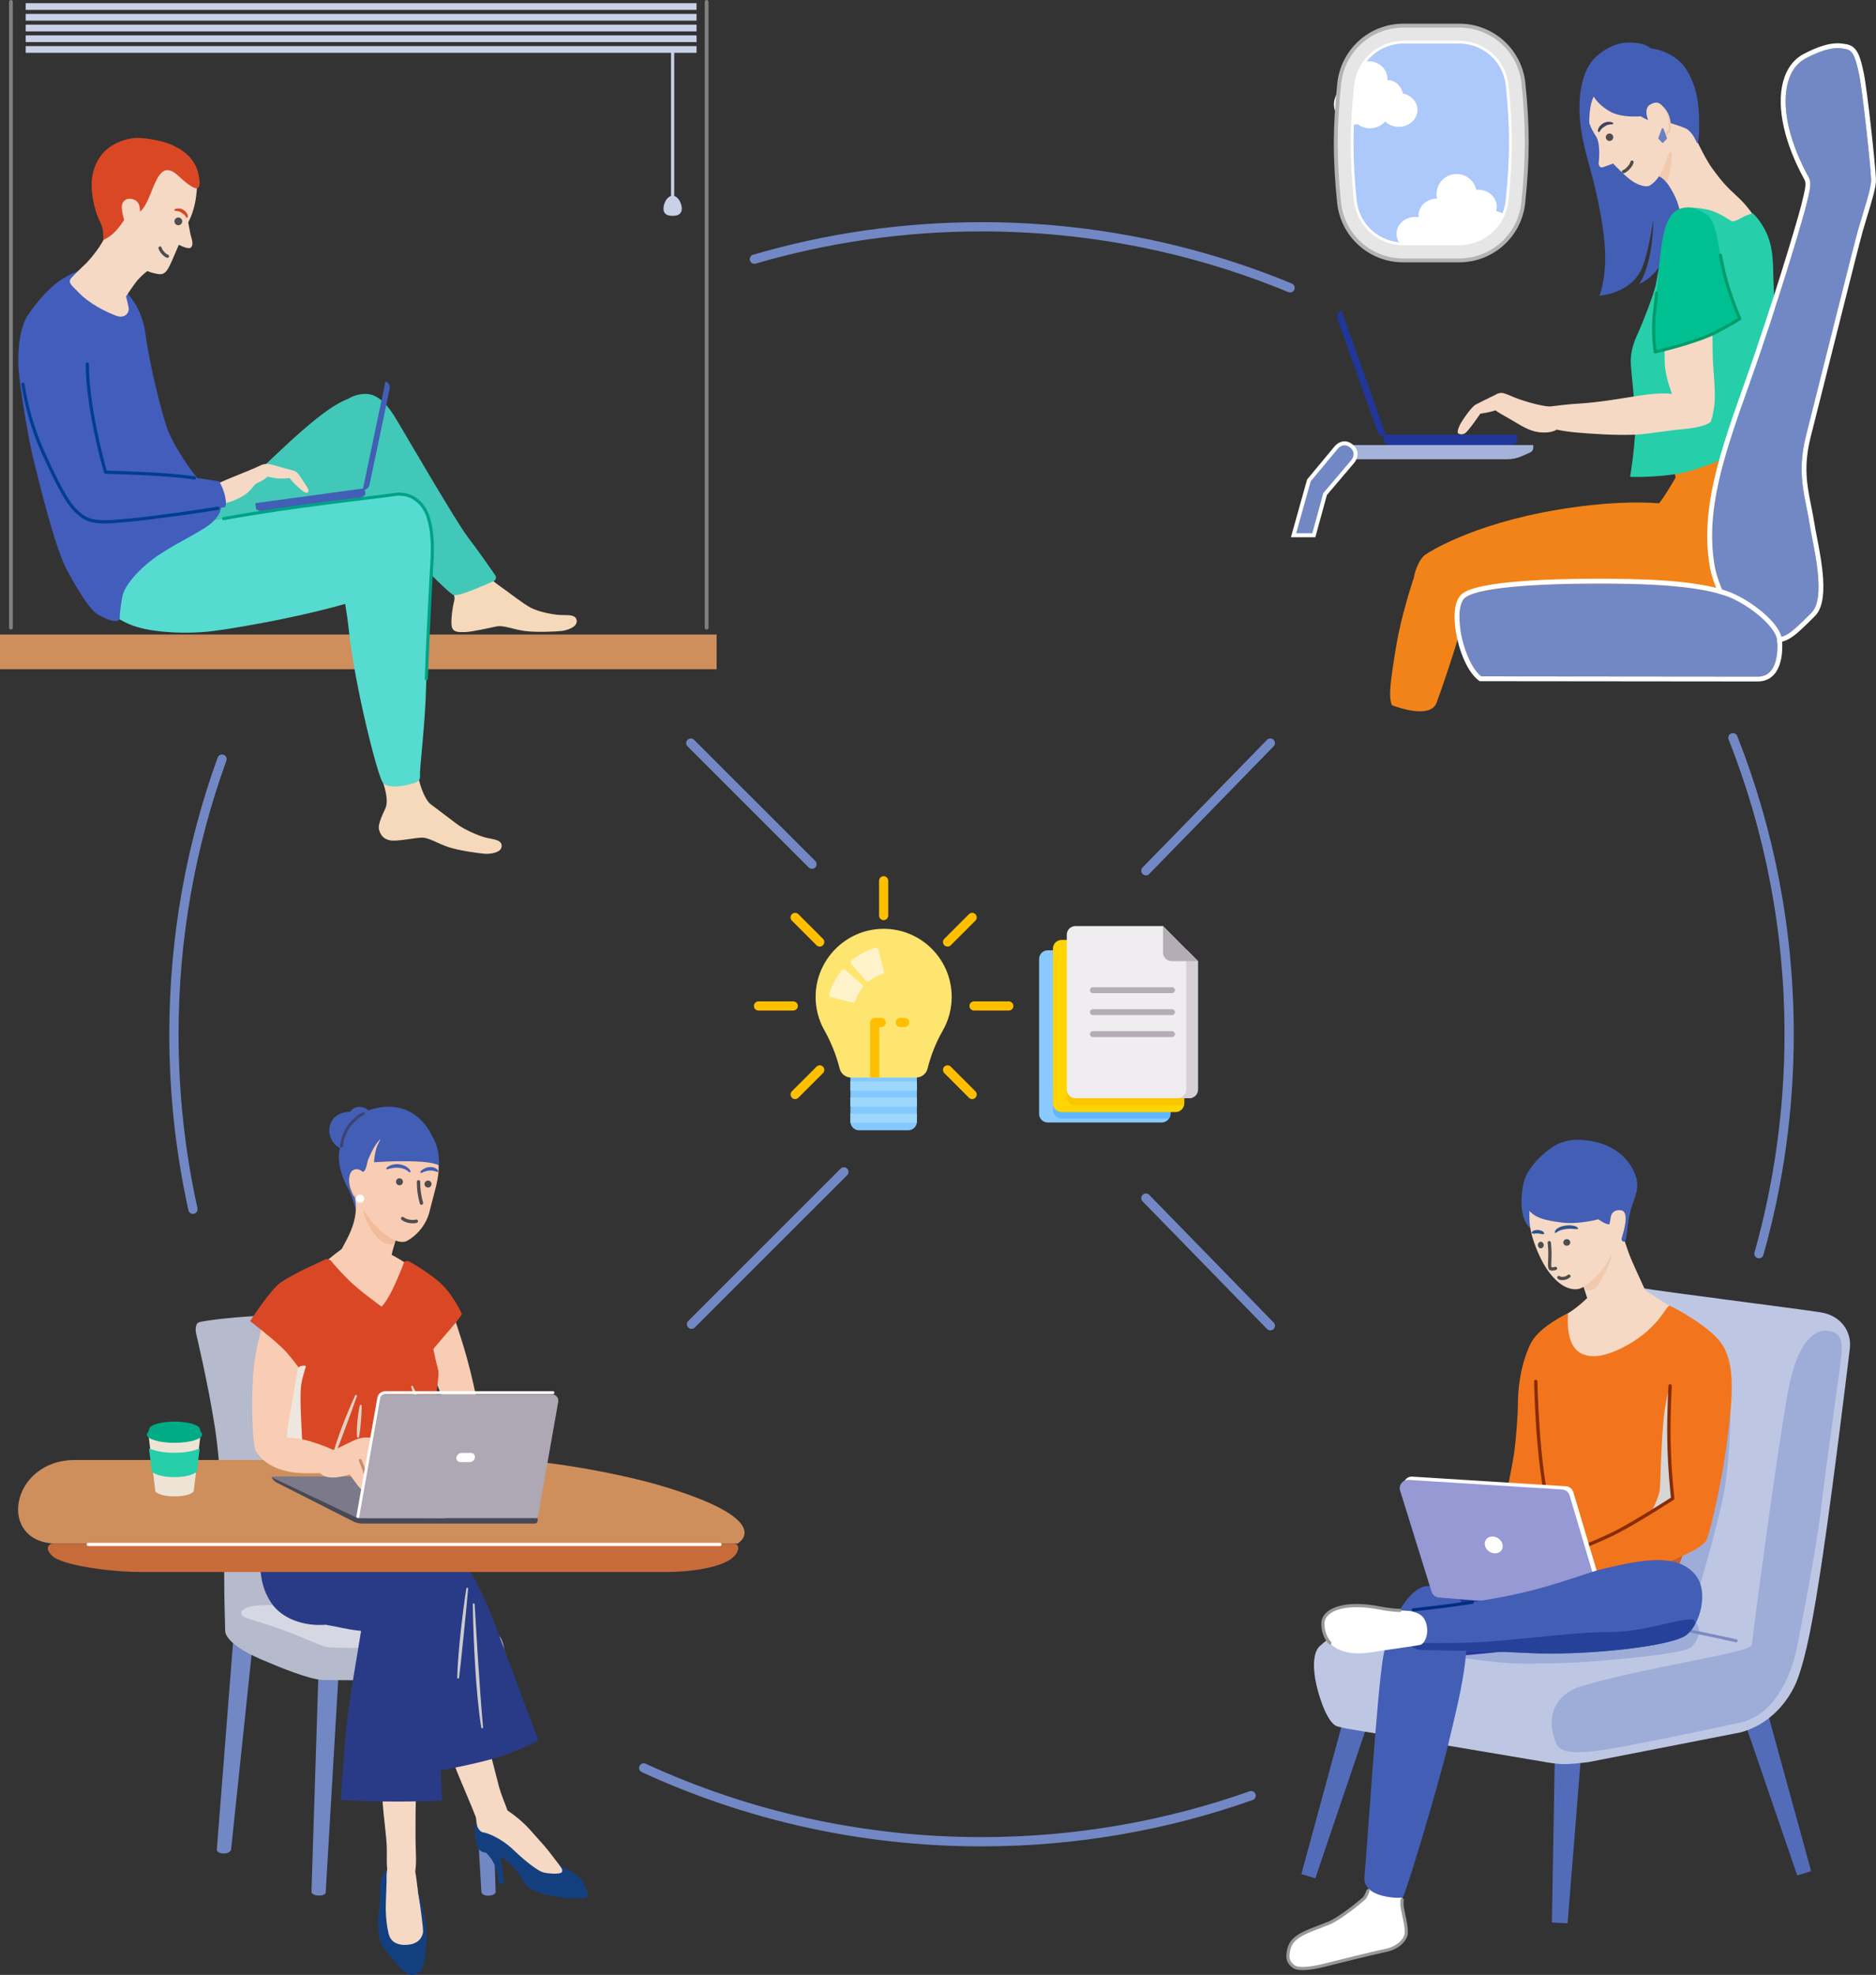 <svg width="535" height="563" viewBox="0 0 535 563" fill="none" xmlns="http://www.w3.org/2000/svg">
<rect x="0" y="0" width="535" height="563" fill="#333333" stroke="none"/>
<path d="M215.14 73.884C235.687 67.876 257.424 64.655 279.914 64.655C311.078 64.655 340.797 70.842 367.909 82.054" stroke="#7288C5" stroke-width="2.64" stroke-miterlimit="10" stroke-linecap="round"/>
<path d="M55.023 344.726C51.473 328.666 49.602 311.977 49.602 294.849C49.602 267.307 54.443 240.894 63.317 216.415" stroke="#7288C5" stroke-width="2.64" stroke-miterlimit="10" stroke-linecap="round"/>
<path d="M356.797 511.905C332.753 520.412 306.874 525.043 279.914 525.043C245.52 525.043 212.886 517.508 183.575 503.998" stroke="#7288C5" stroke-width="2.64" stroke-miterlimit="10" stroke-linecap="round"/>
<path d="M494.203 210.32C504.544 236.488 510.227 265.005 510.227 294.85C510.227 316.529 507.228 337.509 501.623 357.395" stroke="#7288C5" stroke-width="2.64" stroke-miterlimit="10" stroke-linecap="round"/>
<path d="M326.789 341.551L362.269 377.946" stroke="#7288C5" stroke-width="2.64" stroke-miterlimit="10" stroke-linecap="round"/>
<path d="M231.553 246.364L197.007 211.836" stroke="#7288C5" stroke-width="2.64" stroke-miterlimit="10" stroke-linecap="round"/>
<path d="M362.269 211.836L326.789 248.231" stroke="#7288C5" stroke-width="2.64" stroke-miterlimit="10" stroke-linecap="round"/>
<path d="M197.207 377.516L240.661 334.085" stroke="#7288C5" stroke-width="2.64" stroke-miterlimit="10" stroke-linecap="round"/>
<path d="M204.367 180.896H0V190.785H204.367V180.896Z" fill="#CE8F5D"/>
<path d="M138.479 163.743C138.479 163.743 140.743 165.871 142.917 167.349C144.905 168.702 149.114 172.094 151.399 173.271C153.684 174.45 157.761 175.254 159.897 175.328C162.035 175.401 164.244 175.107 164.465 176.948C164.686 178.788 161.591 179.746 160.044 179.893C158.497 180.041 153.044 180.335 149.727 179.893C146.412 179.452 143.61 178.2 141.695 178.568C139.779 178.935 134.826 180.109 132.762 180.183C130.698 180.256 129.091 180.292 128.798 178.419C128.599 177.148 128.872 173.853 129.536 171.275C130.198 168.697 126.664 165.904 126.222 165.021C125.78 164.136 131.145 156.163 132.471 157.93C133.797 159.697 138.479 163.741 138.479 163.741V163.743Z" fill="#F5D9BA"/>
<path d="M141.231 163.979C139.598 161.624 135.867 156.284 133.433 153.145C130.243 149.031 115.142 123.073 113.644 120.581C112.147 118.088 109.617 113.584 105.867 112.5C104.176 112.01 101.415 112.349 99.202 113.731C96.15 114.895 92.315 117.401 86.016 122.902C76.914 130.854 56.841 150.786 56.841 150.786C47.927 158.016 44.107 172.113 51.605 175.856C59.104 179.601 84.668 163.043 88.589 157.443C91.225 153.677 97.999 146.672 102.154 142.484C110.714 151.472 127.97 169.433 129.397 169.65C131.342 169.948 137.794 166.916 140.723 165.704C141.404 165.421 141.65 164.583 141.231 163.977V163.979Z" fill="#41C8B8"/>
<path d="M62.233 137.773C65.478 136.309 70.819 134.263 72.933 133.3C75.047 132.335 75.513 131.894 78.058 132.607C80.021 133.156 82.439 133.809 83.87 134.225C84.914 134.528 85.566 135.808 86.413 137.091C87.261 138.374 88.24 139.641 87.918 140.17C87.528 140.81 86.867 140.51 85.193 139.03C83.519 137.551 82.556 136.28 82.556 136.28C82.556 136.28 80.539 136.574 78.764 136.345C77.344 136.16 76.326 135.874 76.326 135.874C76.326 135.874 75.774 136.417 74.943 136.902C74.111 137.388 72.947 137.905 72.947 137.905C72.947 137.905 71.045 140.233 70.018 140.921C67.86 142.363 65.794 143.129 63.929 143.49C62.063 143.849 62.233 137.777 62.233 137.777V137.773Z" fill="#F5D9C5"/>
<path d="M119.746 223.332C119.746 223.332 120.95 227.818 122.853 229.289C124.756 230.758 128.255 233.343 130.291 234.912C132.326 236.481 136.768 238.414 138.858 238.87C140.947 239.327 143.174 239.433 143.061 241.284C142.948 243.135 139.731 243.52 138.182 243.388C136.633 243.255 131.214 242.566 128.032 241.536C124.848 240.506 122.319 238.771 120.368 238.79C118.416 238.809 113.491 239.893 111.447 239.596C109.403 239.298 108.506 238.092 108.073 236.448C107.745 235.204 108.782 232.861 109.898 230.445C111.014 228.03 109.417 223.693 109.14 222.746C108.864 221.796 108.741 217.957 110.449 217.22C112.157 216.485 116.628 214.979 117.615 216.955C118.603 218.931 119.228 221.664 119.746 223.332Z" fill="#F5D9BA"/>
<path d="M122.163 147.611C120.763 143.068 117.42 141.152 114.877 140.95C114.822 140.945 114.764 140.943 114.707 140.939C114.19 140.837 113.636 140.82 113.037 140.909C104.318 142.2 75.971 144.898 51.475 150.311C29.276 155.215 23.76 165.844 28.273 172.041C28.273 172.041 32.828 176.894 39.035 178.725C45.243 180.555 53.856 180.629 59.434 180.058C63.603 179.63 82.282 176.734 98.434 172.166C98.82 174.411 99.192 176.966 99.512 179.921C101.244 195.88 107.58 220.693 109.105 223.009C110.206 224.682 114.132 224.273 116.068 223.772C118.004 223.271 119.96 223.144 119.78 221.126C119.6 219.107 121.293 206.655 121.538 194.983C121.671 188.59 122.798 166.061 123.159 160.634C123.523 155.177 123.244 151.118 122.164 147.613L122.163 147.611Z" fill="#56DBD0"/>
<path d="M74.782 145.701C74.219 145.701 73.666 145.555 73.18 145.278L73.141 145.256C73.079 145.22 73.036 145.158 73.028 145.088L72.834 143.665C72.826 143.605 72.841 143.544 72.879 143.496C72.916 143.448 72.969 143.415 73.029 143.408L103.774 139.234H103.798C103.913 139.234 104.009 139.318 104.024 139.431L104.218 140.854C104.228 140.925 104.202 140.996 104.152 141.046L104.12 141.078C103.624 141.576 102.966 141.903 102.268 141.997L75.212 145.67C75.07 145.689 74.926 145.699 74.782 145.699V145.701Z" fill="#435EB5"/>
<path d="M103.821 139.684C103.761 139.684 103.701 139.66 103.658 139.617C103.65 139.61 103.6 139.585 103.557 139.566L103.472 139.528L109.914 108.837L110.143 108.851C110.166 108.851 110.258 108.856 110.323 108.902C110.961 109.357 111.27 110.142 111.11 110.903L105.39 138.161C105.229 138.926 104.63 139.523 103.865 139.679H103.853L103.819 139.684H103.821Z" fill="#435EB5"/>
<path d="M58.289 138.259C55.244 135.946 49.154 126.573 47.571 121.826C45.988 117.079 42.7 104.42 41.481 95.169C40.262 85.918 34.66 81.901 32.225 79.831L24.43 76.788C24.43 76.788 21.456 76.94 16.655 80.3C13.165 82.743 9.572 87.378 7.746 90.177C5.92 92.978 4.701 99.671 5.432 106.61C6.163 113.548 8.234 125.722 9.451 130.59C10.669 135.459 15.419 155.665 19.072 162.482C22.726 169.299 25.973 174.127 27.963 175.227C30.491 176.625 33.028 177.735 34.125 176.573C34.125 176.573 34.073 174.296 34.904 170.03C35.535 166.785 39.896 161.752 45.621 157.98C51.345 154.206 58.342 151.11 60.722 148.728C65.838 143.615 61.332 140.574 58.287 138.261L58.289 138.259Z" fill="#425DBC"/>
<path d="M22.18 134.543C22.533 134.389 38.334 134.714 47.318 135.393C56.302 136.071 62.539 137.27 62.539 137.27C62.539 137.27 64.146 139.94 64.406 142.823C64.517 144.049 64.24 144.547 64.24 144.547C64.24 144.547 43.265 147.724 37.078 148.266C30.89 148.808 26.221 149.503 23.053 146.848C20.414 144.636 22.18 134.543 22.18 134.543Z" fill="#425DBC"/>
<path d="M46.281 41.181C43.701 40.791 37.916 40.351 35.647 46.501C34.012 50.927 34.967 58.011 35.631 61.634C33.829 61.552 31.696 63.511 31.696 63.511C31.696 63.511 31.546 63.67 30.789 65.639C30.045 67.575 28.658 70.613 24.833 74.794C23.609 75.969 21.728 77.731 20.357 79.24C19.121 80.599 20.751 81.594 22.197 83.149C25.379 86.567 30.199 88.909 33.127 90.012C35.443 90.885 36.913 89.332 36.694 87.794C36.591 87.077 36.23 85.611 35.939 84.489C36.775 83.252 37.786 81.77 38.484 80.811C39.655 79.201 41.118 77.956 42.015 77.269C42.909 77.639 43.845 77.911 45.035 78.111C47.561 78.537 48.013 76.676 50.779 70.297C50.852 70.127 50.919 69.956 50.986 69.784C51.468 70.016 52.084 70.302 52.507 70.456C53.385 70.774 54.232 70.858 54.475 70.536C54.717 70.213 55.22 69.765 54.503 67.479C54.277 66.761 53.912 64.746 53.685 63.43C55.554 59.711 55.977 56.473 56.165 53.433C56.699 44.815 50.924 41.886 46.284 41.184L46.281 41.181Z" fill="#F5D9C5"/>
<path d="M56.617 49.729C55.876 46.022 53.235 43.345 49.93 41.778C49.868 41.737 49.805 41.696 49.741 41.657C47.84 40.502 41.843 39.188 38.906 39.318C36.217 39.436 27.679 40.941 26.248 50.716C25.815 53.671 26.466 59.105 28.655 63.528C29.886 66.011 29.235 68.685 29.523 68.398C29.81 68.111 32.864 67.537 36.482 60.849C36.509 60.797 36.538 60.744 36.569 60.691C36.61 60.708 36.653 60.727 36.694 60.744C43.949 63.873 42.9 42.709 50.779 50.058C56.949 55.814 57.454 53.891 56.62 49.729H56.617Z" fill="#DA4725"/>
<path d="M47.754 73.504C47.728 73.504 47.701 73.502 47.675 73.497C47.571 73.478 47.004 73.343 46.157 72.428C45.327 71.531 45.209 70.838 45.199 70.761C45.164 70.512 45.339 70.281 45.589 70.245C45.839 70.207 46.072 70.385 46.106 70.635C46.106 70.635 46.202 71.127 46.83 71.805C47.466 72.491 47.846 72.597 47.852 72.599C48.101 72.641 48.259 72.876 48.216 73.126C48.178 73.348 47.977 73.504 47.757 73.504H47.754Z" fill="#4D4D4D"/>
<path d="M53.029 61.822C53.015 61.825 52.998 61.781 52.983 61.757C52.965 61.728 52.948 61.699 52.926 61.671C52.89 61.613 52.844 61.557 52.8 61.502C52.709 61.391 52.606 61.285 52.498 61.182C52.276 60.977 52.012 60.802 51.749 60.614C51.607 60.506 51.507 60.452 51.379 60.393C51.251 60.339 51.108 60.296 50.958 60.258C50.66 60.185 50.318 60.152 49.996 60.123L49.967 60.12C49.823 60.106 49.717 59.979 49.731 59.836C49.741 59.733 49.808 59.649 49.898 59.615C50.278 59.471 50.657 59.417 51.067 59.434C51.271 59.444 51.478 59.477 51.687 59.54C51.894 59.601 52.108 59.723 52.264 59.81C52.599 60.005 52.904 60.274 53.159 60.597C53.284 60.763 53.395 60.944 53.47 61.15C53.508 61.252 53.537 61.358 53.553 61.471C53.561 61.526 53.563 61.586 53.565 61.644C53.565 61.707 53.565 61.752 53.547 61.844C53.542 61.986 53.421 62.097 53.279 62.092C53.137 62.085 53.025 61.965 53.031 61.824L53.029 61.822Z" fill="#DA4725"/>
<path d="M49.748 63.105C49.748 63.718 50.244 64.214 50.857 64.214C51.47 64.214 51.966 63.718 51.966 63.105C51.966 62.493 51.47 61.997 50.857 61.997C50.244 61.997 49.748 62.493 49.748 63.105Z" fill="#4D4D4D"/>
<path d="M39.933 60.034C39.837 57.79 38.976 57.054 37.638 56.734C36.298 56.416 35.151 57.1 34.831 58.224C34.512 59.348 35.142 62.156 35.574 63.03C36.539 64.99 37.135 64.99 37.898 64.99C38.921 64.99 39.805 63.235 39.933 62.47C40.061 61.706 39.989 61.357 39.933 60.033V60.034Z" fill="#F5D9C5"/>
<path d="M198.64 0.908H7.332V2.822H198.64V0.908Z" fill="#C9D1E9"/>
<path d="M198.64 3.967H7.332V5.882H198.64V3.967Z" fill="#C9D1E9"/>
<path d="M198.64 7.028H7.332V8.942H198.64V7.028Z" fill="#C9D1E9"/>
<path d="M198.64 10.086H7.332V12H198.64V10.086Z" fill="#C9D1E9"/>
<path d="M198.64 13.145H7.332V15.059H198.64V13.145Z" fill="#C9D1E9"/>
<path d="M192.279 55.872V13.801H191.363V55.872C190.054 56.245 189.212 58.152 189.212 59.461C189.212 61.526 191.175 61.526 191.82 61.526C192.466 61.526 194.429 61.526 194.429 59.461C194.429 58.152 193.587 56.245 192.277 55.872H192.279Z" fill="#C9D1E9"/>
<path d="M29.795 149.229C27.441 149.229 25.422 148.909 23.719 147.883C23.541 147.79 23.368 147.676 23.202 147.544L23.164 147.513C23.008 147.4 22.878 147.299 22.759 147.198C22.731 147.174 22.702 147.149 22.675 147.123C20.552 145.426 18.341 143.659 11.568 128.466C8.387 121.329 6.841 114.288 6.103 109.637C6.064 109.387 6.233 109.153 6.483 109.114C6.733 109.074 6.968 109.245 7.007 109.493C7.736 114.09 9.263 121.047 12.404 128.094C19.087 143.084 21.208 144.78 23.26 146.42C23.269 146.427 23.279 146.435 23.287 146.442C23.317 146.47 23.33 146.483 23.346 146.495C23.453 146.586 23.568 146.675 23.71 146.778C23.717 146.783 23.724 146.788 23.729 146.793L23.773 146.829C23.895 146.926 24.022 147.009 24.15 147.075C24.16 147.08 24.169 147.086 24.177 147.091C26.892 148.735 30.704 148.386 35.529 147.944C36.02 147.9 36.523 147.854 37.035 147.809C42.06 147.368 56.673 145.371 62.056 144.449C62.306 144.407 62.542 144.574 62.585 144.824C62.628 145.074 62.46 145.31 62.212 145.353C56.815 146.276 42.159 148.28 37.117 148.721C36.605 148.765 36.105 148.812 35.614 148.856C33.487 149.051 31.547 149.229 29.795 149.229Z" fill="#003E8E"/>
<path d="M55.475 136.676C55.456 136.676 55.435 136.676 55.417 136.673C52.714 136.331 49.975 136.054 47.282 135.85C43.148 135.539 36.725 135.248 30.099 135.077C29.906 135.072 29.735 134.945 29.675 134.76C28.98 132.612 24.393 115.654 24.453 103.771C24.453 103.52 24.658 103.316 24.91 103.316H24.911C25.165 103.316 25.368 103.523 25.367 103.777C25.31 115.091 29.514 131.07 30.448 134.172C36.971 134.346 43.268 134.632 47.347 134.94C50.056 135.145 52.808 135.422 55.528 135.768C55.779 135.8 55.956 136.03 55.925 136.279C55.896 136.51 55.699 136.68 55.471 136.68L55.475 136.676Z" fill="#003E8E"/>
<path d="M201.51 179.464C201.211 179.464 200.968 179.221 200.968 178.922V0.542C200.968 0.243 201.211 0 201.51 0C201.81 0 202.053 0.243 202.053 0.542V178.922C202.053 179.221 201.81 179.464 201.51 179.464Z" fill="#808080"/>
<path d="M3.117 179.464C2.817 179.464 2.574 179.221 2.574 178.922V0.542C2.574 0.243 2.817 0 3.117 0C3.416 0 3.659 0.243 3.659 0.542V178.922C3.659 179.221 3.416 179.464 3.117 179.464Z" fill="#808080"/>
<path d="M121.576 193.49C121.817 185.648 122.82 165.695 123.157 160.633C123.522 155.176 123.243 151.116 122.163 147.611C120.763 143.068 117.42 141.152 114.877 140.95C114.822 140.945 114.764 140.943 114.707 140.939C114.19 140.837 113.636 140.82 113.037 140.909C105.754 141.986 84.774 144.048 63.783 147.852" stroke="#00A287" stroke-width="0.88" stroke-linecap="round" stroke-linejoin="round"/>
<path d="M432.351 123.945H394.91C394.758 123.945 394.635 124.068 394.635 124.22V125.955C394.635 126.042 394.674 126.122 394.744 126.176L394.789 126.21C395.465 126.725 396.304 127.009 397.152 127.009H430.11C430.961 127.009 431.801 126.725 432.477 126.208L432.52 126.176C432.589 126.122 432.628 126.042 432.628 125.957V124.222C432.628 124.07 432.505 123.947 432.352 123.947L432.351 123.945Z" fill="#203799"/>
<path d="M382.616 88.578L382.353 88.629C382.32 88.635 382.209 88.653 382.137 88.722C381.447 89.368 381.206 90.359 381.521 91.245L392.792 122.923C393.108 123.813 393.921 124.429 394.859 124.49H394.881C394.967 124.49 395.049 124.451 395.099 124.386C395.113 124.372 395.167 124.335 395.214 124.306L395.309 124.247L382.616 88.578Z" fill="#203799"/>
<path d="M429.888 130.928H383.394V126.871H437.256V127.685C437.256 128.234 436.933 128.734 436.43 128.956L433.893 130.08C432.632 130.639 431.268 130.928 429.888 130.928Z" fill="#A5B3DA"/>
<path d="M374.677 152.59L377.888 140.86L385.855 131.472C385.855 131.472 387.736 129.102 385.415 127.173C383.041 125.2 381.107 127.527 381.107 127.527L373.282 136.949L368.898 152.59H374.678H374.677Z" fill="#7288C5"/>
<path d="M375.108 153.157H368.147L372.765 136.681L380.668 127.166C380.692 127.137 381.249 126.475 382.145 126.092C383.002 125.724 384.329 125.538 385.775 126.74C387.949 128.545 387.067 130.856 386.297 131.826L378.4 141.132L375.108 153.157ZM369.643 152.024H374.244L377.373 140.59L385.421 131.106C385.563 130.923 386.877 129.127 385.051 127.609C383.182 126.058 381.701 127.698 381.539 127.892L373.792 137.218L369.642 152.024H369.643Z" fill="white"/>
<path d="M431.178 23.355C430.397 15.869 424.116 10.224 416.569 10.224H399.822C392.291 10.224 386.013 15.857 385.217 23.328C384.546 29.625 384.2 35.494 384.193 40.775C384.187 46.07 384.514 51.929 385.166 58.188C385.946 65.674 392.228 71.319 399.774 71.319H416.521C424.051 71.319 430.33 65.686 431.126 58.215C431.797 51.919 432.141 46.049 432.15 40.768C432.157 35.474 431.83 29.615 431.178 23.355Z" fill="#ADC8FA"/>
<path d="M480.803 48.34C480.611 47.185 479.825 42.885 477.386 42.243C476.344 41.969 475.057 42.06 473.893 42.763C474.35 34.174 473.939 19.248 473.409 17.125C472.787 14.641 469.986 13.269 469.986 13.269C468.892 12.522 466.857 12.055 464.016 12.132C461.108 12.212 457.349 13.858 454.628 16.708C451.619 19.861 449.83 26.197 450.607 34.463C451.342 42.276 453.644 47.293 455.732 57.396C457.821 67.5 458.112 73.205 457.483 78.306C456.933 82.761 456.127 84.288 456.127 84.288C456.127 84.288 465.592 83.83 468.548 75.731C469.78 72.355 470.735 67.52 471.497 62.593C471.488 63.047 471.475 63.504 471.458 63.962C470.959 77.006 467.37 80.99 467.37 80.99C467.37 80.99 471.54 79.498 474.033 74.513C477.059 68.466 479.122 64.862 479.7 60.308C480.279 55.754 480.993 49.496 480.799 48.342L480.803 48.34Z" fill="#435EB5"/>
<path d="M502.505 142.402C501.375 133.973 495.334 122.823 495.334 122.823L476.674 131.252L477.869 136.096C477.869 136.096 474.916 141.328 473.145 143.483C467.153 143.025 457.701 143.071 444.416 145.284C419.049 149.51 406.733 157.962 406.733 157.962C405.165 158.785 403.623 162.02 403.181 164.778C402.514 166.752 399.58 175.695 398.144 184.3C396.518 194.044 396.51 196.09 396.51 196.09C396.179 199.556 396.955 201.041 396.955 201.041C396.955 201.041 407.782 205.393 409.673 200.353C411.565 195.313 417.579 177.62 417.579 174.357C417.579 174.253 417.579 174.145 417.579 174.034C418.096 173.709 418.572 173.369 419.01 173.047C420.812 171.725 424.946 169.677 429.171 169.087C433.396 168.497 466.564 169.032 475.192 169.306C483.82 169.58 497.254 171.826 498.536 167.776C499.301 165.359 498.775 160.751 494.76 155.557C501.107 152.89 503.226 147.811 502.502 142.404L502.505 142.402Z" fill="#F28318"/>
<path d="M400.055 26.637C399.62 24.466 397.849 22.839 395.726 22.839C395.707 22.839 395.689 22.843 395.671 22.843C395.677 22.747 395.687 22.651 395.687 22.552C395.687 19.741 393.294 17.462 390.345 17.462C387.396 17.462 385.003 19.741 385.003 22.552C385.003 23.096 385.094 23.617 385.26 24.108C382.518 24.543 380.418 26.909 380.418 29.773C380.418 32.944 382.99 35.515 386.162 35.515C386.525 35.515 386.879 35.478 387.223 35.413C388.158 36.136 389.369 36.576 390.699 36.576C392.462 36.576 394.02 35.803 394.994 34.615C395.969 35.56 397.356 36.155 398.901 36.155C401.852 36.155 404.243 33.998 404.243 31.336C404.243 29.033 402.451 27.111 400.056 26.633L400.055 26.637Z" fill="white"/>
<path d="M426.657 60.181C426.781 59.774 426.853 59.347 426.853 58.904C426.853 56.242 424.461 54.084 421.512 54.084C421.344 54.084 421.178 54.093 421.014 54.107C420.444 51.534 418.152 49.609 415.408 49.609C412.235 49.609 409.662 52.181 409.662 55.352C409.662 55.783 409.714 56.201 409.803 56.604C406.885 56.639 404.529 58.78 404.529 61.42C404.529 61.591 404.54 61.76 404.559 61.926C404.245 61.875 403.925 61.844 403.597 61.844C400.646 61.844 398.255 64.001 398.255 66.663C398.255 69.325 400.648 71.482 403.597 71.482C404.365 71.482 405.093 71.333 405.751 71.07C406.729 72.195 408.247 72.922 409.957 72.922C411.667 72.922 413.041 72.264 414.02 71.227C414.556 71.39 415.127 71.482 415.723 71.482C417.874 71.482 423.916 70.276 425.681 70.276C428.632 70.276 431.023 67.998 431.023 65.187C431.023 62.693 429.138 60.623 426.655 60.185L426.657 60.181Z" fill="white"/>
<path d="M500.322 61.783C498.676 59.355 497.209 57.617 495.128 55.73C492.821 53.638 491.16 51.959 488.343 48.075C485.17 43.701 481.196 34.031 479.748 31.28C478.882 29.636 476.237 30.14 474.06 31.182C473.957 27.751 474.004 22.588 470.914 19.734C468.494 17.498 452.596 20.263 452.337 28.052C452.104 35.057 454.687 37.97 455.286 39.089C456.585 41.515 455.892 46.7 455.892 46.7C455.892 46.7 456.036 48.043 457.201 47.644C458.066 47.348 460.036 46.625 460.036 46.625C460.036 46.625 463.38 50.2 465.461 51.609C466.966 52.629 469.434 53.638 470.654 52.785C471.296 52.337 472.136 51.764 473.121 50.239C473.882 50.53 474.865 51.218 475.979 52.995C477.903 56.066 478.933 58.026 479.809 64.37C480.398 68.632 491.188 76.861 496.906 74.981C502.624 73.099 501.835 64.01 500.324 61.783H500.322Z" fill="#F5D9C5"/>
<path d="M475.365 52.1C475.68 50.723 476.589 48.02 476.712 44.977C476.847 41.641 475.784 44.15 475.57 44.845C475.555 44.893 475.521 44.973 475.471 45.076C474.627 47.515 473.837 49.128 473.121 50.237C473.739 50.473 474.502 50.971 475.363 52.1H475.365Z" fill="#F1C9AD"/>
<path d="M475.365 52.1C475.68 50.723 476.589 48.02 476.712 44.977C476.847 41.641 475.784 44.15 475.57 44.845C475.555 44.893 475.521 44.973 475.471 45.076C474.627 47.515 473.837 49.128 473.121 50.237C473.739 50.473 474.502 50.971 475.363 52.1H475.365Z" fill="#F1C9AD"/>
<path d="M462.991 49.391C462.771 49.391 462.575 49.231 462.536 49.007C462.493 48.761 462.656 48.527 462.899 48.477C462.93 48.468 463.377 48.332 464.107 47.545C464.852 46.742 464.96 46.159 464.96 46.152C465.003 45.904 465.237 45.731 465.487 45.771C465.737 45.81 465.908 46.038 465.874 46.287C465.862 46.373 465.73 47.153 464.785 48.172C463.822 49.213 463.188 49.365 463.072 49.385C463.046 49.391 463.019 49.392 462.993 49.392L462.991 49.391Z" fill="#4D4D4D"/>
<path d="M484.523 32.913C484.35 28.335 483.486 23.67 480.682 19.456C478.343 15.939 473.564 13.921 470.357 13.774C467.719 13.652 453.609 18.994 452.447 23.158C451.377 26.995 451.485 31.207 451.966 33.809C452.447 36.411 453.287 36.491 453.287 36.491C453.287 36.491 452.977 32.011 453.929 28.964C454.083 28.472 454.278 27.989 454.501 27.52C455.293 28.863 456.685 30.359 459.103 31.77C461.544 33.195 465.097 33.34 467.918 33.159C470.137 34.516 471.454 34.842 473.561 34.317C473.66 34.293 476.479 34.953 480.455 36.491C482.461 37.268 483.554 39.95 483.981 40.763C484.248 41.273 484.756 39.182 484.52 32.913H484.523Z" fill="#435EB5"/>
<path d="M472.524 34.377C471.877 32.856 472.265 32.851 472.553 31.414C472.882 29.767 473.809 29.517 475.114 31.348C476.543 33.354 476.517 35.354 476.476 36.885C476.445 38.066 475.149 38.692 474.309 38.492C473.849 38.382 473.662 37.049 472.524 34.377Z" fill="#F1C9AD"/>
<path d="M470.004 34.163C469.357 32.642 469.241 30.641 470.492 29.878C472.262 28.799 473.381 29.11 474.535 30.8C475.923 32.836 475.938 34.806 475.897 36.338C475.866 37.518 474.446 38.325 473.605 38.125C473.145 38.016 471.141 36.834 470.002 34.163H470.004Z" fill="#F5D9C5"/>
<path d="M500.017 60.917C499.801 60.712 498.108 61.258 496.553 62.156C494.995 63.054 494.167 63.177 493.838 63.042C493.272 62.806 490.086 60.421 486.973 59.762C483.86 59.104 481.405 59.104 480.686 59.224C479.968 59.343 476.495 61.497 475.658 63.712C474.819 65.926 472.784 78.253 472.245 81.007C471.706 83.76 468.473 92.019 467.097 95.011C465.719 98.003 465.121 100.217 465.062 102.791C465.002 105.366 466.26 114.041 466.379 120.086C466.499 126.132 464.882 135.944 464.882 135.944C464.882 135.944 470.701 136.235 478.271 135.106C482.855 134.423 490.567 131.335 494.519 129.421C498.471 127.507 507.212 106.142 507.212 106.142C507.212 106.142 506.733 95.131 506.014 85.079C505.475 77.529 506.038 73.087 504.542 68.42C503.046 63.753 500.02 60.922 500.02 60.922L500.017 60.917Z" fill="#26CEA9"/>
<path d="M434.253 23.917C433.281 14.598 425.466 7.572 416.077 7.572H400.311C390.942 7.572 383.129 14.584 382.138 23.883C381.489 29.965 381.157 35.648 381.15 40.771C381.144 45.91 381.46 51.582 382.09 57.63C383.062 66.95 390.877 73.975 400.267 73.975H416.032C425.401 73.975 433.215 66.963 434.206 57.664C434.854 51.582 435.186 45.9 435.193 40.776C435.2 35.637 434.883 29.965 434.253 23.917ZM429.781 57.194C429.031 64.224 423.121 69.528 416.032 69.528H400.267C393.162 69.528 387.251 64.214 386.516 57.168C385.902 51.276 385.594 45.761 385.601 40.776C385.607 35.806 385.931 30.281 386.564 24.354C387.314 17.323 393.224 12.02 400.313 12.02H416.078C423.183 12.02 429.095 17.333 429.829 24.379C430.444 30.271 430.752 35.786 430.745 40.771C430.738 45.74 430.414 51.266 429.781 57.194Z" fill="#E6E6E6"/>
<path d="M430.217 24.337C429.46 17.091 423.381 11.626 416.076 11.626H400.311C393.021 11.626 386.942 17.079 386.171 24.31C385.538 30.253 385.213 35.792 385.206 40.774C385.199 45.774 385.507 51.303 386.124 57.206C386.88 64.453 392.96 69.919 400.266 69.919H416.031C423.321 69.919 429.399 64.465 430.171 57.234C430.804 51.291 431.129 45.752 431.136 40.77C431.143 35.77 430.835 30.241 430.219 24.337H430.217ZM429.388 57.152C428.661 63.984 422.917 69.135 416.031 69.135H400.266C393.363 69.135 387.619 63.972 386.906 57.126C386.293 51.25 385.985 45.748 385.992 40.777C385.999 35.823 386.322 30.311 386.952 24.396C387.679 17.563 393.423 12.412 400.311 12.412H416.076C422.979 12.412 428.723 17.575 429.436 24.421C430.049 30.298 430.357 35.799 430.35 40.77C430.343 45.724 430.02 51.236 429.39 57.152H429.388Z" fill="white"/>
<path d="M435.011 23.725C434.002 14.05 425.889 6.753 416.14 6.753H400.248C390.521 6.753 382.41 14.034 381.38 23.687C380.724 29.837 380.387 35.585 380.38 40.767C380.373 45.967 380.693 51.703 381.33 57.817C382.34 67.493 390.453 74.789 400.202 74.789H416.093C425.82 74.789 433.931 67.508 434.96 57.855C435.616 51.705 435.953 45.957 435.96 40.774C435.966 35.573 435.646 29.836 435.01 23.723L435.011 23.725ZM433.863 57.739C432.894 66.829 425.255 73.686 416.095 73.686H400.203C391.022 73.686 383.382 66.815 382.432 57.704C381.799 51.628 381.481 45.931 381.487 40.77C381.494 35.626 381.828 29.918 382.48 23.805C383.449 14.715 391.088 7.859 400.248 7.859H416.14C425.321 7.859 432.961 14.729 433.911 23.84C434.544 29.914 434.862 35.613 434.856 40.774C434.849 45.918 434.515 51.626 433.863 57.739Z" fill="#B3B3B3"/>
<path d="M488.468 102.398C488.335 99.206 488.335 88.43 488.335 88.43C487.669 82.71 484.342 77.256 480.615 77.523C476.889 77.79 475.159 81.115 474.892 85.238C474.627 89.363 474.627 99.605 474.758 103.596C474.844 106.143 475.796 109.61 476.819 112.27C473.637 111.954 470.171 112.382 467.57 112.775C463.178 113.441 456.306 114.701 450.535 115.037C446.908 115.247 443.931 115.652 442.249 115.863C442.242 115.863 442.237 115.863 442.23 115.863C439.69 115.976 433.313 113.969 431.338 113.068C430.604 112.732 428.741 111.94 428.122 111.997C427.742 112.031 427.177 112.096 426.552 112.506C424.983 113.256 421.296 115.088 420.813 115.351C420.242 115.663 418.914 117.016 416.884 120.163C415.944 121.621 415.403 123.311 415.891 123.59C416.38 123.867 417.125 123.925 417.82 123.492C418.784 122.894 422.166 117.924 422.166 117.924C422.166 117.924 424.428 117.669 426.486 116.978C427.179 117.536 428.582 118.316 430.569 119.44C432.707 120.649 435.052 122.304 437.597 122.972C439.454 123.46 442.059 123.446 443.526 122.712C443.668 122.641 443.805 122.562 443.937 122.478C445.688 122.86 447.671 123.132 449.734 123.311C453.811 123.665 460.777 124.175 466.5 123.908C469.959 123.747 475.674 122.702 480.174 122.327C484.814 121.941 487.326 120.875 487.837 120.22C487.946 120.08 487.996 119.919 487.997 119.743C488.352 119.022 488.53 117.856 488.865 115.837C489.397 112.645 488.598 105.594 488.466 102.401L488.468 102.398Z" fill="#F5D9C5"/>
<path d="M529.869 65.59C531.517 59.897 533.708 53.572 533.617 51.207C533.467 47.311 531.178 26.037 530.179 21.22C529.179 16.403 528.455 14.422 526.538 14.018C524.098 13.505 521.433 13.306 515.143 16.536C508.853 19.768 508.348 28.475 510.094 36.1C511.299 41.363 513.423 46.184 515.845 50.62C516.796 52.363 515.973 54.799 515.037 58.788C514.523 60.978 509.589 78.148 502.022 100.433C494.222 123.404 485.5 142.894 489.086 161.91C489.954 166.513 495.937 181.891 504.204 181.891C509.075 181.891 509.739 181.521 516.604 174.661C521.013 170.253 516.906 154.952 516.067 149.417C514.898 141.71 512.225 135.37 515.026 124.266C518.72 109.623 528.899 68.943 529.871 65.588L529.869 65.59Z" fill="#7288C5"/>
<path d="M531.531 20.939C530.578 16.339 529.734 13.279 526.823 12.667C526.061 12.506 525.135 12.343 524.038 12.343C521.442 12.343 518.503 13.258 514.51 15.31C508.573 18.36 506.418 26.248 508.745 36.411C509.832 41.154 511.756 46.02 514.63 51.285C515.189 52.312 514.748 54.118 514.08 56.853C513.955 57.365 513.824 57.904 513.69 58.475C513.248 60.357 508.46 77.176 500.713 99.992C499.541 103.444 498.339 106.845 497.175 110.131C493.863 119.495 490.736 128.339 488.814 136.896C486.644 146.561 486.298 154.591 487.726 162.166C488.154 164.436 489.828 169.551 492.681 174.334C496.171 180.181 500.155 183.273 504.201 183.273C506.71 183.273 508.377 183.19 510.349 182.043C512.121 181.013 514 179.215 517.579 175.638C519.477 173.741 520.24 170.27 519.918 165.025C519.662 160.864 518.761 156.242 518.102 152.869C517.818 151.413 517.574 150.156 517.43 149.211C517.171 147.507 516.839 145.858 516.518 144.264C515.349 138.47 514.245 132.999 516.363 124.605C517.305 120.874 518.667 115.454 520.191 109.394C524.533 92.116 530.479 68.45 531.196 65.975C531.596 64.589 532.035 63.152 532.457 61.763C533.861 57.154 535.074 53.174 534.996 51.153C534.842 47.13 532.521 25.721 531.53 20.939H531.531ZM529.869 65.59C528.897 68.945 518.72 109.624 515.025 124.268C512.223 135.372 514.898 141.712 516.066 149.418C516.904 154.954 521.014 170.254 516.603 174.663C509.738 181.524 509.074 181.892 504.203 181.892C495.936 181.892 489.952 166.515 489.085 161.911C485.501 142.895 494.221 123.406 502.021 100.435C509.587 78.15 514.522 60.978 515.035 58.79C515.972 54.801 516.795 52.366 515.843 50.621C513.421 46.184 511.299 41.365 510.092 36.101C508.347 28.477 508.851 19.768 515.141 16.538C519.434 14.333 522.041 13.726 524.036 13.726C524.966 13.726 525.762 13.857 526.537 14.02C528.454 14.423 529.178 16.404 530.178 21.222C531.177 26.039 533.465 47.313 533.616 51.208C533.707 53.574 531.518 59.898 529.868 65.592L529.869 65.59Z" fill="white"/>
<path d="M479.949 59.281C476.467 59.95 475.026 63.425 474.112 68.245C473.198 73.064 472.616 83.036 471.867 88.77C471.119 94.504 472.033 100.321 472.033 100.321C472.033 100.321 483.921 97.578 489.408 94.67C494.896 91.762 496.143 90.849 496.143 90.849C496.143 90.849 493.316 84.48 491.673 77.733C489.946 70.645 489.581 63.012 486.764 61.196C485.515 60.39 482.999 58.698 479.95 59.285L479.949 59.281Z" fill="#00C092"/>
<path d="M506.832 182.583C506.634 179.401 500.926 173.939 494.386 170.776C490.764 169.024 483.225 166.85 464.724 166.453C446.224 166.056 420.39 166.785 417.365 170.836C414.341 174.887 417.576 189.02 422.44 192.813C422.44 192.813 490.057 192.888 501.285 192.888C506.887 192.888 507.032 185.763 506.832 182.583Z" fill="#7288C5"/>
<path d="M508.211 182.498C507.949 178.313 501.143 172.511 494.988 169.532C489.439 166.848 479.55 165.389 464.753 165.071C461.795 165.008 458.783 164.975 455.802 164.975C449.048 164.975 439.275 165.141 431.046 165.935C427.208 166.304 424.078 166.78 421.738 167.346C418.828 168.051 417.086 168.898 416.256 170.01C413.795 173.308 415.13 180.198 415.597 182.231C416.826 187.571 419.066 191.934 421.589 193.903L421.964 194.195H422.438C423.114 194.195 490.183 194.272 501.285 194.272C503.133 194.272 504.663 193.641 505.834 192.397C507.116 191.034 508.569 188.21 508.213 182.499L508.211 182.498ZM501.285 192.89C490.057 192.89 422.44 192.815 422.44 192.815C417.576 189.02 414.341 174.888 417.365 170.838C419.924 167.408 438.831 166.359 455.798 166.359C458.874 166.359 461.884 166.393 464.724 166.455C483.224 166.852 490.764 169.026 494.385 170.778C500.925 173.941 506.633 179.405 506.832 182.585C507.03 185.767 506.887 192.89 501.285 192.89Z" fill="white"/>
<path d="M455.712 37.467C455.681 37.294 455.695 37.187 455.707 37.053C455.724 36.926 455.758 36.807 455.801 36.69C455.887 36.458 456.015 36.251 456.159 36.063C456.453 35.691 456.811 35.394 457.198 35.171C457.386 35.069 457.607 34.946 457.836 34.872C458.066 34.797 458.3 34.745 458.533 34.727C459.005 34.696 459.452 34.747 459.895 34.937C460.029 34.993 460.09 35.147 460.034 35.281C459.991 35.38 459.893 35.44 459.792 35.44H459.757C459.395 35.44 459.003 35.472 458.659 35.556C458.485 35.599 458.321 35.657 458.163 35.726C458.006 35.796 457.865 35.874 457.703 35.991C457.388 36.201 457.085 36.41 456.825 36.651C456.7 36.774 456.582 36.903 456.481 37.038C456.431 37.106 456.381 37.175 456.342 37.246C456.296 37.31 456.263 37.406 456.234 37.44L456.108 37.582C456.024 37.676 455.88 37.684 455.786 37.6C455.746 37.565 455.722 37.518 455.714 37.471L455.712 37.467Z" fill="#3D435D"/>
<path d="M460.065 39.123C460.065 39.71 459.589 40.186 459.002 40.186C458.415 40.186 457.939 39.71 457.939 39.123C457.939 38.537 458.415 38.061 459.002 38.061C459.589 38.061 460.065 38.537 460.065 39.123Z" fill="#4D4D4D"/>
<path d="M473.917 36.688L472.921 39.312C472.887 39.401 472.907 39.502 472.97 39.572L473.966 40.66C474.066 40.77 474.239 40.77 474.338 40.66L475.334 39.572C475.399 39.502 475.418 39.401 475.384 39.312L474.388 36.688C474.305 36.471 473.999 36.471 473.917 36.688Z" fill="#6B82C2"/>
<path d="M472.435 83.519C472.252 85.45 472.065 87.258 471.868 88.77C471.121 94.505 472.034 100.321 472.034 100.321C472.034 100.321 483.923 97.579 489.41 94.671C494.897 91.763 496.145 90.849 496.145 90.849C496.145 90.849 493.318 84.48 491.675 77.733C491.272 76.084 490.945 74.406 490.643 72.777" stroke="#009C6A" stroke-width="0.887" stroke-linecap="round" stroke-linejoin="round"/>
<path d="M390.608 489.748L375.099 535.474L371.127 534.263L383.798 487.673L390.608 489.748Z" fill="#536CB9"/>
<path d="M451.111 497.656L447.039 548.293L442.572 548.075L443.452 497.282L451.111 497.656Z" fill="#536CB9"/>
<path d="M503.831 487.347L516.503 533.422L512.534 534.646L497.027 489.446L503.831 487.347Z" fill="#536CB9"/>
<path d="M381.398 492.163C383.476 492.733 384.508 492.854 384.508 492.854L440.378 502.27C440.378 502.27 444.211 503.048 447.175 502.891C450.295 502.723 453.099 502.326 453.099 502.326L496.436 493.855C506.583 491.037 511.213 482.535 512.644 478.642C515.181 471.739 517.144 461.446 519.817 443.491C522.843 423.165 527.045 388.559 527.548 384.359C528.053 380.16 525.532 375.12 519.145 374.112C512.757 373.105 473.235 368.106 468.698 367.266C464.161 366.426 458.949 369.954 457.605 379.361C456.26 388.768 451.368 453.057 451.368 453.057C451.368 453.057 431.786 455.977 409.481 458.091C386.456 460.276 378.406 467.408 376.39 469.257C374.374 471.105 374.374 475.641 375.382 480.176C376.39 484.711 378.796 491.451 381.4 492.163H381.398Z" fill="#BDC7E4"/>
<path d="M482.798 458.349C482.798 458.349 483.863 455.155 485.365 449.967C487.248 443.466 488.96 437.479 491.185 427.899C493.504 417.915 494.437 393.343 492.383 391.29C490.329 389.238 481.771 406.344 481.771 411.99C481.771 417.635 466.104 444.518 467.177 448.783C468.25 453.046 480.231 462.113 482.798 458.349Z" fill="#9EADD8"/>
<path d="M415.875 472.377C419.463 473.094 429.506 474.259 433.333 474.259C437.783 474.259 445.485 474.259 452.674 473.746C459.863 473.233 480.572 471.522 482.455 469.469C486.558 464.996 483.66 461.766 481.942 461.258C480.223 460.75 431.451 464.85 424.776 466.048C418.101 467.245 413.623 469.207 413.722 470.622C413.822 472.035 414.164 472.035 415.875 472.377Z" fill="#9EADD8"/>
<path d="M495.122 468.186C495.092 468.186 495.059 468.183 495.028 468.176C494.77 468.118 468.934 462.324 446.12 458.915C445.886 458.88 445.725 458.661 445.761 458.429C445.795 458.194 446.014 458.034 446.247 458.069C469.093 461.482 494.958 467.285 495.217 467.343C495.448 467.394 495.591 467.624 495.54 467.854C495.495 468.053 495.319 468.188 495.122 468.188V468.186Z" fill="#7C8AC3"/>
<path d="M449.965 499.521C446.248 499.521 444.344 498.666 443.603 496.659C442.161 492.759 442.137 489.351 443.531 486.531C444.856 483.85 447.454 481.797 450.847 480.752C458.881 478.277 470.908 475.846 480.571 473.894C496.807 470.613 499.476 469.887 499.606 468.719C500.254 462.884 506.78 413.791 509.907 396.708C511.148 389.925 513.011 385.026 515.439 382.143C517.401 379.817 519.318 379.327 520.581 379.327C520.759 379.327 520.937 379.338 521.111 379.357C524.516 379.733 525.568 381.526 525.134 386.206C524.952 388.156 524.127 394.145 523.08 401.729C521.858 410.582 520.338 421.597 519.379 429.661C518.007 441.191 515.171 455.709 513.647 463.51C513.207 465.759 512.86 467.537 512.668 468.625C511.677 474.209 509.899 478.815 507.073 483.123C503.592 488.428 499.376 490.357 496.453 491.04C492.768 491.902 463.06 498.144 456.214 499.02C453.558 499.359 451.572 499.518 449.969 499.518L449.965 499.521Z" fill="#9EADD8"/>
<path d="M476.879 372.799C474.382 371.23 471.436 369.269 469.182 367.844C467.621 364.3 465.429 359.847 464.392 356.946C462.981 353.001 461.742 348.604 461.064 348.266C460.388 347.927 454.692 349.619 451.478 352.549C448.263 355.48 449.73 359.368 450.969 364.948C450.969 364.948 451.868 367.576 452.638 370.041C451.7 370.963 450.139 372.391 448.287 373.671C445.527 375.58 442.184 376.904 441.758 378.186C441.33 379.467 436.082 395.265 449.753 394.044C463.423 392.824 479.595 383.858 480.509 380.563C481.425 377.27 480.597 375.134 476.877 372.795L476.879 372.799Z" fill="#F5D9C5"/>
<path d="M483.371 433.56C483.371 433.56 477.969 449.524 476.325 451.755C474.68 453.986 465.403 451.989 464.698 449.642C463.993 447.295 465.637 440.721 469.044 438.022C472.45 435.322 483.371 433.562 483.371 433.562V433.56Z" fill="#C5612D"/>
<path d="M451.412 365.634C451.412 365.634 451.313 365.916 451.406 366.226C451.462 366.418 451.63 366.914 451.661 367.004C451.77 367.326 451.905 367.458 452.077 367.581C452.215 367.682 454.12 368.544 455.606 366.539C457.091 364.536 459.104 360.126 459.426 358.721C459.589 358.01 459.893 356.485 458.51 357.664C458.337 357.811 452.46 361.132 452.097 361.599C451.734 362.066 451.412 365.631 451.412 365.631V365.634Z" fill="#F1C9AD"/>
<path d="M447.175 374.765C447.187 374.591 447.007 374.469 446.85 374.545C444.233 375.8 438.285 379.191 436.394 383.242C433.299 389.871 432.868 396.854 432.868 400.747C432.868 403.241 432.315 410.606 431.819 414.133C430.946 420.352 427.701 432.857 428.961 436.343C430.481 440.55 446.787 454.861 446.787 454.861C446.787 454.861 453.855 452.644 463.972 449.459C474.089 446.272 485.456 441.839 486.704 438.931C487.951 436.021 491.416 420.507 492.663 409.978C493.911 399.45 495.085 389.624 491.263 383.492C488.061 378.353 477.716 372.914 476.22 372.249C475.265 371.825 473.468 378.168 464.246 383.362C457.626 387.089 453.516 387.228 450.802 385.763C446.71 383.557 447.035 376.743 447.172 374.765H447.175Z" fill="#F2751D"/>
<g style="mix-blend-mode:multiply">
<path d="M476.166 395.379C476.166 395.379 474.784 399.762 474.303 405.962C473.636 414.578 473.617 420.165 473.393 424.286C473.266 426.628 470.897 431.143 470.897 431.143L476.749 427.477C476.749 427.477 475.917 412.397 475.882 409.053C475.852 406.352 476.171 396.505 476.171 396.505L476.166 395.381V395.379Z" fill="#D6D6D6"/>
</g>
<path d="M441.866 431.215C441.654 431.215 441.46 431.073 441.404 430.859C437.888 417.625 437.495 394.069 437.491 393.833C437.488 393.568 437.698 393.35 437.964 393.347C438.231 393.352 438.446 393.554 438.45 393.819C438.453 394.053 438.845 417.495 442.332 430.614C442.4 430.871 442.248 431.132 441.991 431.199C441.95 431.209 441.909 431.215 441.868 431.215H441.866Z" fill="#892C05"/>
<path d="M445.055 443.959C444.86 443.959 444.676 443.84 444.605 443.645C444.514 443.397 444.64 443.121 444.89 443.031C444.988 442.995 454.773 439.404 460.637 436.405C465.992 433.666 474.913 427.973 476.513 426.945C476.345 425.424 475.603 418.31 475.479 410.848C475.342 402.475 475.811 395.144 475.815 395.07C475.832 394.807 476.063 394.603 476.325 394.623C476.588 394.641 476.789 394.868 476.772 395.132C476.766 395.203 476.301 402.499 476.438 410.832C476.575 419.16 477.489 427.053 477.499 427.132C477.52 427.313 477.437 427.491 477.283 427.59C477.181 427.657 466.987 434.234 461.073 437.259C455.156 440.285 445.318 443.896 445.219 443.932C445.164 443.953 445.109 443.961 445.055 443.961V443.959Z" fill="#892C05"/>
<path d="M448.971 327.491C448.136 326.699 447.275 324.703 443.975 326.305C441.235 327.636 435.568 332.431 434.483 337.29C433.094 343.501 434.186 349.328 437.149 350.5C440.211 351.711 441.577 346.522 442.737 345.486C443.896 344.449 449.755 336.58 449.572 334.14C449.388 331.701 450.191 328.649 448.971 327.489V327.491Z" fill="#435EB5"/>
<path d="M436.212 343.983C436.127 347.495 435.666 350.605 439.033 358.001C441.679 363.812 445.891 368.059 449.955 367.5C452.626 367.132 457.891 361.715 459.146 358.247C460.739 353.842 464.462 348.597 463.974 344.144C463.486 339.691 459.904 331.779 455.082 330.62C450.261 329.461 436.488 332.772 436.212 343.982V343.983Z" fill="#F5D9C5"/>
<path d="M442.622 362.227C442.461 362.227 442.319 362.212 442.194 362.181C441.383 361.979 441.427 360.972 441.499 359.302C441.528 358.644 441.561 357.896 441.549 357.077C441.53 355.727 441.357 354.327 441.355 354.314C441.323 354.059 441.504 353.826 441.759 353.794C442.013 353.763 442.247 353.943 442.28 354.197C442.286 354.257 442.461 355.66 442.48 357.063C442.492 357.91 442.459 358.669 442.428 359.341C442.396 360.101 442.355 361.037 442.47 361.288C442.6 361.305 442.896 361.312 443.49 361.16C443.74 361.097 443.993 361.247 444.056 361.495C444.12 361.743 443.969 361.998 443.721 362.061C443.286 362.173 442.921 362.227 442.622 362.227Z" fill="#4D4D4D"/>
<path d="M443.414 351.369C443.404 350.965 443.615 350.67 443.846 350.427C444.085 350.187 444.376 350.037 444.66 349.896C445.236 349.624 445.835 349.479 446.435 349.381C447.04 349.301 447.657 349.277 448.272 349.359C448.879 349.431 449.511 349.568 449.99 350.069C450.066 350.148 450.062 350.271 449.983 350.346C449.948 350.38 449.901 350.399 449.853 350.401H449.812C449.244 350.416 448.725 350.326 448.19 350.293C447.654 350.269 447.113 350.302 446.577 350.38C446.038 350.449 445.506 350.562 445.013 350.729C444.768 350.817 444.546 350.936 444.328 351.049C444.113 351.161 443.895 351.292 443.693 351.436L443.634 351.479C443.572 351.523 443.485 351.509 443.44 351.446C443.423 351.422 443.414 351.397 443.414 351.369Z" fill="#2E548D"/>
<path d="M440.184 351.829C439.819 351.897 439.6 351.805 439.348 351.747C439.1 351.694 438.849 351.665 438.597 351.653C438.349 351.643 438.068 351.637 437.832 351.661C437.584 351.687 437.406 351.749 437.154 351.672L436.843 351.574C436.82 351.567 436.807 351.545 436.81 351.523C436.822 351.425 436.829 351.379 436.853 351.319C436.873 351.263 436.901 351.212 436.932 351.167C436.995 351.075 437.07 351.005 437.151 350.945C437.313 350.828 437.491 350.782 437.659 350.738C438.003 350.654 438.318 350.626 438.659 350.645C438.996 350.668 439.329 350.753 439.641 350.885C439.947 351.016 440.269 351.181 440.372 351.612C440.394 351.704 440.336 351.797 440.243 351.819C440.242 351.819 440.238 351.819 440.237 351.819L440.185 351.829H440.184Z" fill="#2E548D"/>
<path d="M466.379 334.939C464.601 330.291 460.414 326.348 453.392 325.206C447.557 324.258 443.021 325.813 441.652 328.781C441.462 329.193 441.491 329.723 441.678 330.331C437.238 333.083 432.726 337.859 435.199 343.629C436.784 347.325 441.007 347.937 445.496 348.536C448.894 348.989 453.558 348.214 455.8 347.597C456.467 348.065 457.149 348.474 457.828 348.774C460.342 349.885 460.329 347.066 460.329 347.066C460.329 347.066 464.019 346.456 464.69 344.87C465.361 343.284 468.01 339.206 466.377 334.938L466.379 334.939Z" fill="#435EB5"/>
<path d="M465.388 336.896C466.923 337.754 466.507 340.435 465.278 344.243C464.049 348.051 464.041 353.33 463.366 353.833C462.757 354.288 462.29 353.602 462.285 352.29C462.276 349.834 460.748 344.122 461.917 341.603C463.084 339.085 463.851 336.035 465.388 336.896Z" fill="#435EB5"/>
<path d="M459.311 347.295C459.311 347.295 459.366 344.714 462.2 345.018C465.033 345.323 462.757 351.93 462.478 352.985C462.2 354.041 461.894 355.094 460.172 354.872C458.45 354.65 458.7 351.569 458.646 351.403C458.591 351.237 459.311 347.294 459.311 347.294V347.295Z" fill="#F5D9C5"/>
<path d="M445.482 364.935C445.03 364.935 444.587 364.846 444.245 364.534C444.055 364.361 444.041 364.067 444.214 363.877C444.387 363.687 444.681 363.674 444.871 363.847C445.097 364.052 445.592 364.018 445.999 363.966C446.459 363.908 446.749 363.74 447.151 363.434C447.356 363.279 447.647 363.318 447.803 363.523C447.959 363.728 447.919 364.019 447.714 364.175C447.305 364.486 446.846 364.798 446.115 364.89C445.908 364.916 445.694 364.936 445.48 364.936L445.482 364.935Z" fill="#4D4D4D"/>
<path d="M406.609 453.829C407.456 453.347 428.496 445.321 435.002 444.977C441.506 444.631 455.341 452.22 455.341 457.855C455.341 463.49 450.179 468.434 440.06 469.583C429.941 470.733 414.352 472.457 411.976 472.113C409.602 471.768 401.548 456.705 406.607 453.831L406.609 453.829Z" fill="#27369A"/>
<path d="M400.518 536.981C400.183 539.26 399.608 541.852 399.875 543.661C400.142 545.471 401.281 549.49 401.014 551.3C400.746 553.108 398.668 555.32 395.048 556.057C391.428 556.794 380.501 559.542 377.821 560.211C375.139 560.881 370.515 561.819 368.906 560.613C367.297 559.407 367.117 558.029 367.415 556.466C367.797 554.447 368.214 552.901 371.504 551.293C373.08 550.523 376.046 549.413 378.959 548.244C382.158 546.961 388.193 541.954 388.998 541.217C389.802 540.48 391.243 536.01 391.243 536.01C391.243 536.01 393.691 534.627 396.708 535.163C399.724 535.698 400.52 536.983 400.52 536.983L400.518 536.981Z" fill="white"/>
<path d="M413.105 496.858C416.487 482.726 419.83 469.686 417.553 459.009C416.54 454.253 412.881 452.404 407.525 452.137C402.168 451.869 396.363 461.825 394.523 471.997C392.681 482.168 389.773 528.516 389.119 534.9C388.464 541.284 399.36 541.159 399.995 540.975C400.63 540.79 410.05 509.637 413.108 496.86L413.105 496.858Z" fill="#435EB5"/>
<path d="M447.808 354.197C447.808 354.717 447.365 355.138 446.817 355.138C446.269 355.138 445.826 354.717 445.826 354.197C445.826 353.677 446.269 353.256 446.817 353.256C447.365 353.256 447.808 353.677 447.808 354.197Z" fill="#4D4D4D"/>
<path d="M440.249 354.937C440.249 355.456 439.874 355.876 439.41 355.876C438.946 355.876 438.571 355.456 438.571 354.937C438.571 354.419 438.946 353.998 439.41 353.998C439.874 353.998 440.249 354.419 440.249 354.937Z" fill="#4D4D4D"/>
<path d="M457.477 454.962L448.695 425.398C448.41 424.44 447.558 423.763 446.56 423.7L402.784 420.959C401.118 420.855 399.865 422.449 400.362 424.042L409.322 452.827C409.611 453.755 410.434 454.415 411.403 454.492L455.002 458.009C456.669 458.144 457.952 456.562 457.477 454.959V454.962Z" fill="white"/>
<path d="M456.409 455.893L447.627 426.329C447.343 425.371 446.491 424.693 445.493 424.63L401.716 421.89C400.051 421.785 398.798 423.38 399.294 424.972L408.254 453.758C408.544 454.685 409.367 455.345 410.336 455.422L453.934 458.94C455.601 459.075 456.885 457.492 456.409 455.889V455.893Z" fill="#9699D4"/>
<path d="M398.851 459.208C398.851 459.208 413.576 457.862 425.629 455.782C441.865 452.978 451.328 448.621 457.317 447.206C468.859 444.479 478.151 442.851 483.303 448.734C487.627 453.672 484.724 463.451 480.748 466.236C476.156 469.452 451.689 472.072 435.614 471.231C417.644 470.29 405.033 470.675 403.943 470.177C399.384 468.095 394.613 460.373 398.851 459.208Z" fill="#435EB5"/>
<path d="M403.036 459.4C402.813 459.4 402.62 459.236 402.589 459.008C402.556 458.76 402.729 458.535 402.976 458.5C403.808 458.389 405.425 458.201 406.659 458.073C408.23 457.91 413.812 457.246 417.659 456.643L419.806 456.307C420.052 456.268 420.283 456.437 420.321 456.684C420.358 456.93 420.191 457.161 419.944 457.199L417.798 457.534C413.933 458.139 408.329 458.807 406.751 458.969C405.526 459.096 403.92 459.282 403.097 459.393C403.077 459.397 403.056 459.397 403.036 459.397V459.4Z" fill="#002D83"/>
<path d="M424.352 468.001C416.689 468.603 405.393 468.398 401.256 468.347C402.112 469.116 403.031 469.761 403.943 470.177C405.033 470.675 417.644 470.288 435.614 471.231C451.689 472.072 476.156 469.452 480.748 466.236C481.689 465.575 482.57 464.522 483.31 463.233C485.016 458.745 471.187 465.349 459.148 465.254C450.448 465.184 440.529 466.732 424.352 468.001Z" fill="#25419A"/>
<path d="M406.684 466.884C407.337 465.14 407.02 462.414 405.808 461.016C404.947 460.024 403.54 459.579 402.575 459.341C400.578 459.003 398.137 459.326 393.601 458.433C383.349 456.414 377.331 458.953 377.268 462.761C377.193 467.339 380.446 472.695 391.159 471.03C398 469.966 401.942 469.487 404.836 468.967C405.794 468.782 406.332 467.819 406.683 466.884H406.684Z" fill="white"/>
<path d="M428.252 441.864C427.578 442.928 426.017 443.147 424.765 442.355C423.514 441.563 423.049 440.057 423.723 438.995C424.397 437.931 425.958 437.712 427.21 438.504C428.461 439.296 428.926 440.802 428.252 441.864Z" fill="white"/>
<path d="M379.264 468.84C379.14 468.84 379.017 468.788 378.928 468.691C377.53 467.141 376.78 465.033 376.818 462.757C376.838 461.499 377.439 460.356 378.555 459.455C379.885 458.381 384.022 456.088 393.69 457.991C396.023 458.451 397.791 458.582 399.212 458.653C399.462 458.665 399.653 458.877 399.641 459.126C399.629 459.376 399.421 459.563 399.167 459.556C397.714 459.486 395.905 459.349 393.516 458.878C387.067 457.607 381.685 458.086 379.123 460.158C378.209 460.897 377.739 461.776 377.721 462.772C377.689 464.82 378.355 466.708 379.599 468.087C379.767 468.272 379.751 468.557 379.566 468.725C379.481 468.802 379.371 468.841 379.264 468.841V468.84Z" fill="#999999"/>
<path d="M371.517 561.644C370.196 561.644 369.232 561.42 368.635 560.971C366.896 559.668 366.689 558.332 366.917 556.599C367.262 553.968 368.531 552.314 371.296 550.889C372.643 550.194 374.28 549.566 376.176 548.841C377.018 548.519 377.888 548.186 378.791 547.823C381.8 546.617 387.715 541.778 388.693 540.881C388.799 540.784 389.112 540.39 389.747 538.82C389.841 538.589 390.105 538.478 390.336 538.57C390.567 538.664 390.68 538.926 390.586 539.159C389.887 540.888 389.519 541.35 389.304 541.548C388.703 542.098 382.482 547.317 379.129 548.663C378.22 549.027 377.345 549.363 376.501 549.686C374.631 550.403 373.017 551.022 371.712 551.693C368.83 553.178 368.07 554.775 367.815 556.717C367.617 558.233 367.772 559.194 369.181 560.25C370.247 561.05 373.278 560.879 377.715 559.771L378.384 559.603C381.994 558.7 391.582 556.3 394.962 555.612C398.32 554.928 400.325 552.89 400.571 551.231C400.747 550.044 400.249 547.717 399.849 545.849C399.669 545.007 399.513 544.28 399.431 543.726C399.342 543.127 399.334 542.416 399.404 541.548C399.424 541.3 399.642 541.114 399.891 541.134C400.14 541.155 400.326 541.372 400.306 541.622C400.241 542.421 400.247 543.066 400.326 543.594C400.405 544.12 400.564 544.869 400.734 545.661C401.15 547.601 401.665 550.015 401.466 551.364C401.184 553.275 399.084 555.696 395.144 556.498C391.784 557.182 382.209 559.577 378.605 560.481L377.936 560.648C375.276 561.312 373.133 561.645 371.522 561.645L371.517 561.644Z" fill="#999999"/>
<path d="M67.016 461.223L61.823 527.395C61.823 527.395 61.955 528.338 63.725 528.386C65.495 528.432 65.885 527.395 65.885 527.395L72.883 460.922L67.014 461.223H67.016Z" fill="#7288C5"/>
<path d="M90.93 473.284L88.823 539.456C88.823 539.456 89.138 540.383 90.904 540.383C92.96 540.383 92.885 539.456 92.885 539.456L96.797 472.982L90.928 473.284H90.93Z" fill="#7288C5"/>
<path d="M139.243 473.284L141.35 539.456C141.35 539.456 141.138 540.342 139.36 540.424C137.58 540.506 137.289 539.456 137.289 539.456L133.376 472.982L139.245 473.284H139.243Z" fill="#7288C5"/>
<path d="M161.473 534.139C160.562 533.019 158.313 530.162 157.28 528.768C155.936 526.956 154.812 525.714 151.168 521.653C148.881 519.102 146.315 517.19 144.724 516.117C144.061 514.203 142.92 511.618 142.365 509.565C141.022 504.598 139.714 498.665 138.322 495.033C136.316 489.8 127.848 494.226 127.848 497.231C127.848 500.237 133.284 511.683 135.74 518.151C135.868 519.61 136.118 521.384 136.599 522.864C137.439 525.456 141.645 526.226 144.166 527.697C146.689 529.168 155.097 535.4 157.478 535.681C159.861 535.961 162.384 535.26 161.473 534.139Z" fill="#F5D9C5"/>
<path d="M164.766 534.768C163.365 533.718 160.712 532.426 160.47 532.305C160.227 532.183 159.799 531.722 159.673 531.651C159.546 531.581 159.464 531.617 159.464 531.617C159.464 531.617 161.261 533.586 159.721 533.998C158.651 534.284 156.358 534.139 154.956 533.788C153.554 533.437 150.121 530.916 146.477 527.414C142.833 523.912 138.91 522.511 137.789 522.371C136.668 522.231 136.057 520.583 135.983 520.303C135.91 520.022 135.862 519.646 135.776 519.67C135.69 519.694 135.608 519.791 135.547 520.198C135.547 520.198 135.126 523.42 135.757 525.312C135.947 525.883 136.139 526.352 136.312 526.728C136.652 527.47 137.352 527.979 138.162 528.088C138.278 528.103 138.403 528.122 138.532 528.143C139.146 528.685 140.176 529.758 140.916 531.385C142.033 533.843 142.201 536.665 142.201 536.665C142.201 536.665 142.453 537.085 143.04 537.028C143.627 536.972 143.692 536.159 143.692 536.159C143.692 536.159 143.105 531.667 142.638 529.33C143.278 529.626 143.897 529.985 144.445 530.423C147.249 532.664 149 535.885 149.84 537.216C150.68 538.547 153.391 539.712 157.737 540.552C162.081 541.392 166.748 541.363 167.347 540.809C168.258 539.969 166.166 535.817 164.765 534.765L164.766 534.768Z" fill="#143F7F"/>
<path d="M120.422 545.892C120.014 544.079 119.141 538.789 119.044 538.026C118.96 537.376 118.688 534.838 118.424 533.592C118.631 532.112 118.7 530.392 118.612 528.476C118.332 522.387 118.612 510.211 118.707 507.402C118.801 504.591 117.488 500.564 114.114 501.033C110.741 501.502 108.961 506.558 108.961 509.838C108.961 515.892 110.368 523.479 110.32 527.612C110.296 529.717 110.262 531.582 110.423 532.94C110.096 533.726 109.741 534.581 109.541 535.469C109.166 537.118 108.92 548.949 109.582 551.729C110.245 554.509 113.31 556.491 116.709 556.185C120.108 555.879 121.015 552.784 121.05 551.84C121.084 550.897 120.829 547.705 120.423 545.894L120.422 545.892Z" fill="#F5D9C5"/>
<path d="M110.375 533.073C110.387 532.989 109.233 533.74 108.685 535.793C108.138 537.845 108.788 539.791 107.934 545.704C107.616 547.911 107.896 551.452 108.435 553.433C108.973 555.416 112.528 559.089 113.76 560.584C114.992 562.077 116.309 563.088 117.763 562.992C119.14 562.903 120.555 562.053 121.07 558.793C121.585 555.532 121.799 550.877 121.486 548.84C121.173 546.803 119.959 541.306 119.668 540.317C119.668 540.317 119.213 538.79 119.157 538.911C119.1 539.033 119.211 539.483 119.211 539.483C119.749 542.151 120.723 549.81 120.647 550.742C120.572 551.675 119.845 554.064 116.415 554.408C112.985 554.752 111.328 553.266 110.857 551.38C109.996 547.926 109.979 544.249 110.029 542.87C110.094 541.017 110.188 537.883 110.246 536.208C110.265 535.697 110.185 534.397 110.38 533.074L110.375 533.073Z" fill="#143F7F"/>
<path d="M76.83 374.986C67.966 375.255 58.02 376.466 56.723 376.972C55.427 377.479 55.882 379.959 55.882 379.959C55.882 379.959 59.288 394.163 61.248 406.67C63.209 419.177 63.935 440.5 63.935 448.958C63.935 457.416 64.204 462.383 64.204 464.799C64.204 467.214 68.099 470.304 74.009 472.854C79.919 475.405 87.844 478.628 91.74 478.895C95.635 479.163 143.317 478.895 143.317 478.895C143.317 478.895 144.526 475.807 143.988 471.512C143.451 467.216 142.775 465.752 139.018 464.397C134.183 462.652 103.693 452.181 103.693 452.181C103.424 451.644 101.41 380.76 101.41 380.76C101.41 380.76 87.123 374.675 76.83 374.986Z" fill="#B5BACC"/>
<g style="mix-blend-mode:multiply">
<path d="M83.103 457.803C83.103 457.803 77.017 457.408 73.496 457.672C70.136 457.923 69.054 459.052 68.856 459.447C68.659 459.842 68.94 460.54 69.481 460.927C70.021 461.314 73.504 462.111 80.993 464.798C86.232 466.678 90.276 468.743 92.775 469.445C95.274 470.146 109.601 469.496 120.482 469.631C131.362 469.764 138.749 468.557 138.749 468.557C138.749 468.557 122.227 460.905 112.691 459.025C103.154 457.145 87.936 457.668 83.101 457.803H83.103Z" fill="#D5D8E2"/>
</g>
<path d="M153.289 495.522C152.536 493.551 142.349 466.208 141.065 462.814C136.531 450.832 132.519 445.426 131.092 443.793C130.044 442.595 127.318 442.038 125.12 442.204C122.688 438.594 107.361 431 101.172 430.066C94.468 429.055 78.965 428.451 78.965 428.451C78.965 428.451 76.608 434.334 75.064 440.412C73.52 446.49 74.222 452.358 77.436 457.066C80.296 461.254 86.317 463.714 92.984 463.18C93.135 463.235 93.294 463.281 93.477 463.308C96.487 463.762 98.634 464.497 102.981 464.938C102.918 465.275 102.858 465.616 102.805 465.965C101.658 473.41 99.175 486.247 98.403 496.329C97.74 504.965 97.153 513.154 97.153 513.154C97.153 513.154 106.24 513.65 115.186 513.58C122.339 513.523 126.053 513.323 126.053 513.323C126.053 513.323 125.913 509.765 125.637 504.438C125.781 504.601 125.954 504.674 126.164 504.638C127.323 504.445 137.825 502.363 142.588 500.775C148.385 498.844 153.048 496.502 153.048 496.502C153.048 496.502 153.544 496.182 153.289 495.515V495.522Z" fill="#293B86"/>
<path d="M39.752 448.143H190.412C195.298 448.143 206.696 447.253 209.809 443.168C210.771 441.906 210.949 440.07 209.186 440.07H14.682C14.682 440.07 12.249 440.907 14.828 443.485C17.721 446.376 32.151 448.141 39.752 448.141V448.143Z" fill="#C86B3A"/>
<path d="M210.299 440.06H16.285C-1.031 440.06 2.789 416.222 21.353 416.222H146.507C153.172 416.222 175.082 419.362 190.491 424.147C221.693 433.837 210.299 440.06 210.299 440.06Z" fill="#CE8F5D"/>
<path d="M205.326 440.747H25.159C24.909 440.747 24.707 440.545 24.707 440.295C24.707 440.045 24.909 439.843 25.159 439.843H205.326C205.576 439.843 205.778 440.045 205.778 440.295C205.778 440.545 205.576 440.747 205.326 440.747Z" fill="white"/>
<path d="M116.757 360.832C115.67 360.042 113.378 358.584 111.696 357.739C112.036 355.957 113.313 352.02 113.902 350.364C114.775 347.906 117.154 342.276 116.837 337.519C116.521 332.762 105.096 326.259 102.239 327.291C99.383 328.322 98.828 335.458 99.066 336.886C99.304 338.313 101.366 342.199 101.447 343.467C101.526 344.736 101.526 347.273 100.098 350.761C99.335 352.626 98.368 354.4 97.426 356.095C95.287 357.59 92.085 360.356 92.085 360.356C89.784 362.656 90.736 366.541 92.163 369.555C93.591 372.567 103.826 381.687 108.824 379.863C113.821 378.04 118.503 362.101 116.757 360.834V360.832Z" fill="#F9CDB3"/>
<path d="M113.176 351.835L103.686 345.196C103.686 347.045 105.976 351.366 107.958 353.15C109.94 354.933 111.603 354.837 112.057 354.64C112.389 354.499 112.789 353.785 112.832 353.629C112.875 353.474 113.202 352.071 113.176 351.837V351.835Z" fill="#F1BC9B"/>
<path d="M77.412 421.119L77.725 421.595C78.033 422.046 78.451 422.414 78.937 422.66L100.968 433.84C101.589 434.129 102.608 434.334 103.299 434.334H152.555C152.981 434.334 153.325 433.989 153.325 433.564V432.295L104.376 431.036L93.872 428.165C93.872 428.165 78.648 421.179 78.047 421.073C77.446 420.967 77.41 421.121 77.41 421.121L77.412 421.119Z" fill="#484856"/>
<path d="M101.99 432.807L77.465 421.154C77.318 421.104 77.376 420.907 77.532 420.907H108.04L127.184 432.894L101.99 432.805V432.807Z" fill="#7B798A"/>
<path d="M128.81 373.64C128.81 373.64 131.251 380.209 133.183 387.267C135.115 394.325 136.847 402.738 136.788 405.212C136.728 407.685 130.165 405.487 129.019 404.341C127.872 403.195 124.855 395.292 123.223 390.827C121.594 386.362 120.93 380.691 121.895 378.64C122.861 376.589 127.059 371.83 128.81 373.64Z" fill="#F9CDB3"/>
<path d="M122.618 379.943C122.618 379.943 123.426 383.654 123.97 386.428C124.512 389.203 125.118 390.477 125.052 391.742C124.93 394.034 123.996 401.152 123.693 403.807C123.391 406.462 124.067 415.563 124.067 415.563L80.262 415.701C80.262 415.701 80.84 406.621 81.263 403.665C81.686 400.709 83.23 396.123 83.23 393.829C83.23 391.535 81.994 385.517 84.046 382.742C86.098 379.967 104.992 383.768 109.037 383.104C113.081 382.441 122.618 379.943 122.618 379.943Z" fill="#DA4725"/>
<g style="mix-blend-mode:multiply">
<path d="M84.067 390.762C84.808 389.65 86.109 389.159 87.143 389.388C87.443 389.455 86.544 391.282 85.969 394.308C85.199 398.364 86.409 411.437 86.161 412.795C85.914 414.155 82.335 413.067 81.469 411.955C80.603 410.843 79.8 404.478 80.48 401.637C81.159 398.793 83.325 391.874 84.066 390.762H84.067Z" fill="#EEE7DF"/>
</g>
<g style="mix-blend-mode:multiply">
<path d="M101.779 398.03C101.269 399.519 100.735 400.997 100.193 402.471L98.568 406.895C98.024 408.368 97.469 409.837 96.912 411.305C96.633 412.039 96.35 412.773 96.054 413.5C95.765 414.23 95.469 414.959 95.154 415.683C95.094 415.82 94.935 415.883 94.796 415.825C94.671 415.77 94.608 415.633 94.642 415.507C94.844 414.744 95.067 413.988 95.301 413.235C95.529 412.48 95.777 411.733 96.03 410.987C96.538 409.497 97.071 408.014 97.632 406.543C98.207 405.077 98.772 403.607 99.381 402.153C99.982 400.697 100.609 399.252 101.279 397.825C101.343 397.69 101.505 397.632 101.641 397.695C101.767 397.755 101.825 397.899 101.781 398.029L101.779 398.03Z" fill="#DFD1C2"/>
</g>
<g style="mix-blend-mode:multiply">
<path d="M103.145 400.75C103.148 401.501 103.117 402.248 103.076 402.994L102.931 405.227C102.872 405.969 102.802 406.712 102.72 407.454C102.635 408.195 102.535 408.936 102.374 409.675C102.342 409.822 102.196 409.916 102.047 409.883C101.928 409.858 101.844 409.757 101.834 409.642C101.762 408.888 101.76 408.137 101.786 407.386C101.813 406.636 101.861 405.887 101.931 405.141C102.006 404.395 102.097 403.651 102.202 402.907C102.309 402.165 102.436 401.424 102.607 400.69C102.641 400.543 102.787 400.452 102.934 400.486C103.059 400.516 103.145 400.627 103.145 400.752V400.75Z" fill="#DFD1C2"/>
</g>
<path d="M115.694 318.775C119.367 318.568 124.394 323.262 125.053 331.646C125.371 335.683 124.125 338.737 122.467 345.477C121.632 348.874 119.169 352.068 116.018 353.765C114.717 354.465 111.951 354.047 108.138 350.486C104.766 347.338 100.922 341.356 100.001 336.455C99.082 331.552 103.296 323.281 105.748 321.673C108.201 320.064 111.386 319.018 115.694 318.775Z" fill="#F9CDB3"/>
<path d="M111.996 414.487C111.212 413.582 109.038 410.263 107.347 410.082C105.656 409.9 103.686 409.322 100.949 410.624C98.591 411.746 96.657 412.692 95.539 413.243C95.404 413.275 95.267 413.308 95.128 413.344C95.118 413.347 95.106 413.351 95.096 413.352C92.74 412.294 88.787 410.848 86.444 410.369C85.03 410.08 83.378 409.89 81.831 409.789C81.886 408.458 81.953 407.184 82.113 406.414C82.415 404.967 83.125 400.806 84.003 395.609C84.985 389.791 85.559 386.541 85.559 386.541C87.048 379.881 88.041 373.914 84.905 371.408C81.771 368.902 77.66 371.27 76.198 374.332C76.198 374.332 73.366 380.808 72.4 389.677C71.44 398.488 72.048 410.323 72.648 412.605C72.667 412.962 72.792 413.364 73.066 413.818C75.094 417.174 79.823 420.017 87.368 419.997C88.867 419.993 90.175 419.992 91.311 419.983C92.857 421.548 95.724 421.577 99.734 420.346C100.562 421.507 101.473 422.765 101.978 423.411C103.065 424.799 104.211 425.763 105.659 425.584C107.107 425.402 111.696 423.533 111.997 422.446C112.299 421.36 112.783 415.388 111.997 414.483L111.996 414.487Z" fill="#F9CDB3"/>
<path d="M108.824 372.489C108.824 372.489 102.478 367.969 99.305 364.798C96.131 361.626 94.519 359.559 94.308 359.335C94.1 359.11 93.215 358.796 92.828 358.997C91.12 359.886 83.964 362.904 80.026 365.634C77.039 367.704 71.322 376.63 71.322 376.63C71.322 376.63 77.54 381.379 80.657 384.417C82.362 386.078 84.089 388.441 85.023 389.637C85.157 389.808 87.11 388.181 87.11 388.181C87.11 388.181 88.974 392.124 99.62 392.033C106.681 391.973 115.614 393.037 120.567 390.093C121.682 389.431 122.979 385.266 123.79 384.31C125.558 382.231 128.062 379.277 129.325 377.816C130.65 376.283 131.742 374.648 131.742 374.648C131.742 374.648 129.132 368.616 124.807 365.087C120.898 361.896 117.182 359.881 116.662 359.607C116.141 359.334 115.304 359.66 115.304 359.66C115.304 359.66 114.103 363.053 111.91 367.646C110.281 371.057 108.824 372.496 108.824 372.496V372.489Z" fill="#DA4725"/>
<g style="mix-blend-mode:multiply">
<path d="M117.762 395.205C118.193 396.072 118.589 396.955 118.967 397.842C119.351 398.729 119.717 399.623 120.078 400.518C120.434 401.416 120.773 402.319 121.098 403.229C121.42 404.139 121.721 405.058 121.962 405.999C122 406.144 121.911 406.293 121.766 406.331C121.642 406.363 121.516 406.303 121.457 406.196L121.454 406.189C120.995 405.332 120.598 404.451 120.22 403.563C119.845 402.673 119.484 401.78 119.14 400.879C118.803 399.976 118.467 399.072 118.152 398.161C117.831 397.251 117.528 396.335 117.257 395.405V395.401C117.214 395.258 117.298 395.107 117.442 395.064C117.57 395.027 117.704 395.088 117.76 395.205H117.762Z" fill="#DFD1C2"/>
</g>
<path d="M104.4 421.298C104.223 421.298 104.059 421.183 104.006 421.005C103.417 419.043 102.377 416.512 102.365 416.486C102.279 416.275 102.378 416.036 102.589 415.95C102.799 415.865 103.039 415.964 103.125 416.173C103.135 416.198 104.193 418.77 104.792 420.769C104.857 420.987 104.733 421.216 104.516 421.281C104.477 421.293 104.437 421.298 104.398 421.298H104.4Z" fill="#C98B6D"/>
<path d="M153.342 432.795H102.009L107.975 399C108.131 398.123 108.893 397.483 109.786 397.483H157.386C158.53 397.483 159.396 398.514 159.197 399.638L153.344 432.795H153.342Z" fill="#ADA8B3"/>
<path d="M102.048 432.74C102.024 432.74 102 432.739 101.976 432.734C101.752 432.694 101.603 432.48 101.642 432.258L107.609 398.464C107.799 397.388 108.73 396.607 109.823 396.607H157.704C157.932 396.607 158.115 396.79 158.115 397.018C158.115 397.246 157.932 397.429 157.704 397.429H109.823C109.13 397.429 108.538 397.925 108.418 398.607L102.452 432.402C102.416 432.6 102.243 432.74 102.048 432.74Z" fill="white"/>
<g style="mix-blend-mode:multiply">
<path d="M133.5 452.918C133.322 455.037 133.125 457.155 132.913 459.271L132.284 465.62L131.625 471.963C131.399 474.077 131.177 476.19 130.907 478.301C130.889 478.441 130.761 478.54 130.621 478.523C130.491 478.506 130.395 478.393 130.397 478.263C130.446 476.132 130.585 474.005 130.749 471.882C130.919 469.759 131.117 467.64 131.345 465.522C131.588 463.408 131.821 461.292 132.094 459.179C132.36 457.066 132.656 454.959 132.993 452.854C133.015 452.716 133.147 452.62 133.286 452.642C133.419 452.663 133.51 452.784 133.5 452.916V452.918Z" fill="#CCCCCC"/>
</g>
<g style="mix-blend-mode:multiply">
<path d="M135.348 457.33L135.888 466.116C136.071 469.045 136.233 471.974 136.442 474.899C136.637 477.826 136.827 480.751 137.048 483.675C137.265 486.598 137.5 489.518 137.758 492.438C137.772 492.579 137.668 492.703 137.527 492.715C137.394 492.727 137.274 492.633 137.252 492.503C136.772 489.599 136.452 486.673 136.172 483.748C135.891 480.821 135.684 477.891 135.501 474.959C135.335 472.025 135.177 469.093 135.068 466.157C134.95 463.222 134.867 460.286 134.842 457.347C134.842 457.207 134.953 457.091 135.095 457.089C135.232 457.089 135.343 457.195 135.352 457.328L135.348 457.33Z" fill="#CCCCCC"/>
</g>
<path d="M120.186 343.466C119.977 343.466 119.783 343.328 119.725 343.117C118.77 339.715 118.875 336.995 118.88 336.882C118.892 336.618 119.116 336.415 119.38 336.425C119.643 336.437 119.848 336.659 119.838 336.924C119.838 336.95 119.737 339.614 120.648 342.861C120.72 343.115 120.571 343.379 120.316 343.451C120.273 343.463 120.228 343.468 120.186 343.468V343.466Z" fill="#4D4D4D"/>
<path d="M119.936 333.933C120.249 333.569 120.613 333.317 121.026 333.11C121.435 332.908 121.887 332.773 122.351 332.717C122.821 332.672 123.283 332.691 123.764 332.847C124.223 333.013 124.632 333.264 124.921 333.687C125.007 333.812 124.976 333.983 124.851 334.068C124.771 334.123 124.671 334.13 124.588 334.094L124.545 334.075C124.218 333.933 123.853 333.813 123.514 333.75C123.429 333.736 123.345 333.721 123.261 333.714C123.177 333.706 123.081 333.707 122.992 333.702C122.811 333.699 122.63 333.699 122.448 333.716C122.084 333.741 121.717 333.81 121.356 333.926C120.998 334.037 120.625 334.188 120.286 334.345L120.257 334.359C120.12 334.422 119.958 334.364 119.895 334.227C119.848 334.126 119.867 334.013 119.936 333.935V333.933Z" fill="#435EB5"/>
<path d="M116.567 334.082C116.5 334.017 116.399 333.912 116.3 333.839C116.197 333.76 116.094 333.681 115.983 333.614C115.761 333.479 115.526 333.363 115.28 333.269C114.792 333.077 114.254 332.966 113.726 332.915C113.198 332.857 112.664 332.875 112.134 332.952C111.608 333.029 111.062 333.166 110.557 333.331L110.525 333.341C110.381 333.387 110.229 333.31 110.181 333.166C110.145 333.059 110.181 332.946 110.261 332.875C110.759 332.443 111.333 332.191 111.947 332.03C112.56 331.88 113.207 331.832 113.839 331.914C114.467 332.001 115.076 332.171 115.649 332.468C115.935 332.614 116.204 332.8 116.444 333.021C116.562 333.132 116.68 333.247 116.777 333.38C116.88 333.517 116.966 333.638 117.046 333.825C117.104 333.96 117.043 334.117 116.907 334.177C116.805 334.222 116.69 334.198 116.615 334.124L116.567 334.078V334.082Z" fill="#435EB5"/>
<path d="M117.68 348.743C117.402 348.743 117.082 348.722 116.73 348.666C115.266 348.433 114.53 347.752 114.5 347.725C114.306 347.543 114.298 347.241 114.479 347.047C114.659 346.856 114.96 346.845 115.153 347.025C115.171 347.04 115.739 347.538 116.88 347.72C117.923 347.886 118.577 347.682 118.583 347.68C118.833 347.6 119.104 347.737 119.186 347.986C119.268 348.236 119.135 348.505 118.885 348.589C118.859 348.597 118.416 348.743 117.68 348.743Z" fill="#4D4D4D"/>
<path d="M102.957 315.581C101.61 315.379 100.391 316.082 99.766 316.972C99.044 316.954 98.219 317.074 97.293 317.399C94.105 318.516 93.028 322.16 94.642 325.015C96.258 327.872 98.204 327.333 98.204 327.333C99.114 327.208 100.234 326.464 101.31 325.14C102.002 324.288 102.743 322.483 103.042 320.947C104.151 320.54 105.242 319.818 105.49 319.214C105.902 318.207 105.753 316 102.957 315.582V315.581Z" fill="#435EB5"/>
<path d="M123.061 337.551C123.061 338.102 122.614 338.548 122.063 338.548C121.512 338.548 121.065 338.102 121.065 337.551C121.065 337 121.512 336.554 122.063 336.554C122.614 336.554 123.061 337 123.061 337.551Z" fill="#4D4D4D"/>
<path d="M113.921 337.901C114.472 337.901 114.919 337.454 114.919 336.903C114.919 336.353 114.472 335.906 113.921 335.906C113.37 335.906 112.923 336.353 112.923 336.903C112.923 337.454 113.37 337.901 113.921 337.901Z" fill="#4D4D4D"/>
<path d="M133.982 416.818H131.314C130.592 416.818 130.073 416.232 130.159 415.509C130.244 414.787 130.898 414.2 131.622 414.2H134.29C135.013 414.2 135.531 414.785 135.446 415.509C135.36 416.231 134.706 416.818 133.982 416.818Z" fill="white"/>
<path d="M123.316 324.025C123.268 323.939 123.218 323.859 123.168 323.779C122.907 323.216 122.518 322.468 122.184 321.952C118.164 315.74 112.435 315.126 108.815 315.641C103.518 316.394 101.695 318.347 100.335 319.979C99.583 320.879 99.119 321.782 98.842 322.572C98.263 323.568 97.035 325.937 96.704 328.613C96.27 332.147 97.841 336.328 99.417 339.128C100.72 341.443 101.44 345.458 101.468 344.941C101.601 342.497 100.915 340.174 100.815 339.139C100.501 335.815 102.419 334.349 103.116 334.232C103.889 334.104 104.204 333.55 104.524 332.39C104.68 331.824 104.8 331.292 104.896 330.792C106.258 327.544 107.333 325.758 108.63 324.629C107.972 325.674 107.391 326.885 107.131 328.093C106.541 330.849 106.717 331.352 106.717 331.352C106.717 331.352 112.309 330.827 119.122 331.131C123.92 331.345 125.174 332.243 125.174 332.243C125.174 332.243 125.556 327.54 123.314 324.027L123.316 324.025Z" fill="#435EB5"/>
<path d="M97.372 327.142C97.358 327.142 97.346 327.142 97.333 327.14C97.107 327.12 96.941 326.92 96.963 326.694C96.973 326.581 97.244 323.883 98.786 321.392C100.564 318.522 103.277 317.146 103.392 317.09C103.594 316.989 103.84 317.071 103.943 317.273C104.044 317.477 103.961 317.723 103.76 317.824C103.734 317.838 101.136 319.16 99.484 321.825C98.041 324.153 97.783 326.745 97.781 326.771C97.76 326.983 97.582 327.144 97.372 327.144V327.142Z" fill="#3D4372"/>
<path d="M55.224 425.249C55.224 425.249 54.103 426.59 49.771 426.59C45.439 426.59 44.318 425.249 44.318 425.249L42.415 409.596H57.129L55.226 425.249H55.224Z" fill="#EDE4D6"/>
<path d="M49.723 414.152C46.151 414.152 43.971 413.542 42.706 412.96C42.61 412.916 42.506 412.996 42.517 413.1L43.298 419.514C43.298 419.514 44.619 421.093 49.723 421.093C54.827 421.093 56.148 419.514 56.148 419.514L56.929 413.1C56.941 412.996 56.837 412.917 56.741 412.96C55.476 413.54 53.295 414.152 49.723 414.152Z" fill="#26CEA9"/>
<path d="M57.253 408.216L56.996 407.369C56.821 406.204 53.653 405.277 49.771 405.277C45.89 405.277 42.74 406.199 42.549 407.359L42.288 408.221C42.027 408.456 41.883 408.705 41.883 408.965C41.883 410.265 45.416 411.319 49.773 411.319C54.131 411.319 57.663 410.265 57.663 408.965C57.663 408.704 57.518 408.452 57.254 408.218L57.253 408.216Z" fill="#00AC85"/>
<path d="M100.549 334.115C99.512 334.797 99.298 336.89 99.874 338.705C100.407 340.378 100.997 341.527 101.898 341.883C102.798 342.237 103.631 341.979 104.21 341.242C105.042 340.177 101.586 333.432 100.549 334.115Z" fill="#F1BC9B"/>
<path d="M104.699 337.001C104.699 337.001 104.446 334.927 103.498 334.108C102.707 333.425 101.641 332.962 100.603 333.644C99.566 334.327 99.332 336.272 99.909 338.089C100.441 339.762 101.341 341.123 102.241 341.478C103.143 341.832 104.318 341.751 104.644 340.441C104.971 339.13 104.891 338.231 104.699 337.002V337.001Z" fill="#F9CDB3"/>
<path d="M102.7 342.899C103.353 342.899 103.883 342.37 103.883 341.717C103.883 341.064 103.353 340.535 102.7 340.535C102.047 340.535 101.518 341.064 101.518 341.717C101.518 342.37 102.047 342.899 102.7 342.899Z" fill="white"/>
<g clip-path="url(#clip0_934_8581)">
<path d="M259.014 322.218H244.987C243.626 322.218 242.521 321.114 242.521 319.752V305.33H261.479V319.752C261.48 321.114 260.376 322.218 259.014 322.218Z" fill="#84C9FE"/>
<path d="M242.713 307.18H261.267C262.814 307.18 264.155 306.123 264.528 304.622C265.468 300.843 266.925 297.194 268.87 293.782C270.482 290.953 271.402 287.679 271.402 284.19C271.402 273.383 262.566 264.639 251.724 264.791C241.228 264.937 232.682 273.538 232.599 284.035C232.572 287.542 233.475 290.836 235.077 293.684C237.02 297.14 238.497 300.821 239.454 304.631C239.829 306.127 241.17 307.18 242.713 307.18Z" fill="#FEE570"/>
<path d="M252.001 262.313C251.281 262.313 250.697 261.73 250.697 261.01V251.085C250.697 250.365 251.281 249.782 252.001 249.782C252.721 249.782 253.304 250.365 253.304 251.085V261.01C253.304 261.73 252.721 262.313 252.001 262.313Z" fill="#FDBF00"/>
<path d="M226.228 288.085H216.304C215.584 288.085 215 287.501 215 286.781C215 286.061 215.584 285.478 216.304 285.478H226.228C226.948 285.478 227.532 286.061 227.532 286.781C227.532 287.501 226.948 288.085 226.228 288.085Z" fill="#FDBF00"/>
<path d="M287.697 288.086H277.772C277.052 288.086 276.469 287.502 276.469 286.782C276.469 286.062 277.052 285.479 277.772 285.479H287.697C288.417 285.479 289 286.062 289 286.782C289 287.502 288.417 288.086 287.697 288.086Z" fill="#FDBF00"/>
<path d="M233.777 269.862C233.444 269.862 233.11 269.734 232.856 269.48L225.838 262.462C225.329 261.953 225.329 261.127 225.838 260.619C226.347 260.11 227.172 260.11 227.681 260.619L234.699 267.636C235.208 268.145 235.208 268.971 234.699 269.48C234.445 269.734 234.111 269.862 233.777 269.862Z" fill="#FDBF00"/>
<path d="M277.241 313.327C276.908 313.327 276.574 313.2 276.319 312.945L269.302 305.927C268.793 305.418 268.793 304.593 269.302 304.084C269.811 303.575 270.636 303.575 271.145 304.084L278.163 311.102C278.672 311.611 278.672 312.436 278.163 312.945C277.908 313.2 277.575 313.327 277.241 313.327Z" fill="#FDBF00"/>
<path d="M226.759 313.326C226.425 313.326 226.091 313.199 225.837 312.945C225.328 312.435 225.328 311.61 225.837 311.101L232.855 304.083C233.364 303.574 234.189 303.574 234.698 304.083C235.207 304.592 235.207 305.418 234.698 305.927L227.68 312.945C227.426 313.199 227.092 313.326 226.759 313.326Z" fill="#FDBF00"/>
<path d="M270.223 269.862C269.89 269.862 269.556 269.735 269.302 269.481C268.793 268.972 268.793 268.146 269.302 267.637L276.319 260.62C276.828 260.111 277.654 260.111 278.163 260.62C278.672 261.129 278.672 261.954 278.163 262.463L271.145 269.481C270.891 269.735 270.557 269.862 270.223 269.862Z" fill="#FDBF00"/>
<path d="M257.968 292.791H256.741C256.021 292.791 255.438 292.207 255.438 291.487C255.438 290.767 256.021 290.184 256.741 290.184H257.968C258.688 290.184 259.271 290.767 259.271 291.487C259.271 292.207 258.688 292.791 257.968 292.791Z" fill="#FDBF00"/>
<path d="M242.521 317.473V319.752C242.521 319.864 242.531 319.973 242.546 320.08H261.455C261.469 319.973 261.479 319.864 261.479 319.752V317.473H242.521Z" fill="#9DD7FC"/>
<path d="M261.48 308.311H242.521V310.918H261.48V308.311Z" fill="#9DD7FC"/>
<path d="M261.48 312.893H242.521V315.5H261.48V312.893Z" fill="#9DD7FC"/>
<path d="M245.895 281.643C245.028 282.75 244.362 284.009 243.936 285.349C243.823 285.702 243.461 285.91 243.103 285.818C241.052 285.291 239.002 284.765 236.951 284.238C236.564 284.139 236.341 283.733 236.465 283.353C237.277 280.852 238.428 278.672 240.038 276.593C240.283 276.277 240.744 276.233 241.044 276.497C242.634 277.895 244.223 279.293 245.813 280.691C246.091 280.935 246.124 281.352 245.895 281.643Z" fill="#FEF3CA"/>
<path d="M251.599 277.687C250.258 278.113 248.999 278.779 247.892 279.646C247.601 279.874 247.185 279.842 246.94 279.564C245.542 277.974 244.144 276.385 242.745 274.795C242.482 274.495 242.526 274.034 242.842 273.789C244.92 272.179 247.101 271.028 249.602 270.216C249.982 270.092 250.388 270.315 250.487 270.702C251.014 272.753 251.54 274.803 252.067 276.853C252.159 277.212 251.951 277.575 251.599 277.687Z" fill="#FEF3CA"/>
<path d="M250.755 307.18V292.791H251.305C252.025 292.791 252.608 292.207 252.608 291.487C252.608 290.767 252.025 290.184 251.305 290.184H249.451C248.731 290.184 248.147 290.767 248.147 291.487V307.18H250.755Z" fill="#FDBF00"/>
</g>
<path d="M333.771 314.783H304.786C303.541 314.783 302.532 313.774 302.532 312.53V270.913H298.797C297.434 270.913 296.328 272.019 296.328 273.382V317.53C296.328 318.894 297.434 320 298.797 320H331.302C332.665 320 333.771 318.894 333.771 317.53V314.783H333.771Z" fill="#8AC9FE"/>
<path d="M302.533 270.913V312.53C302.533 313.774 303.542 314.783 304.786 314.783H333.771V317.53C333.771 318.011 333.633 318.46 333.395 318.839H302.748C301.385 318.839 300.279 317.734 300.279 316.37V314.567L301.406 272.222L302.533 270.913Z" fill="#60B7FF"/>
<path d="M337.722 310.833H308.737C307.492 310.833 306.483 309.824 306.483 308.579V267.951H302.748C301.385 267.951 300.279 269.056 300.279 270.42V314.568C300.279 315.932 301.385 317.037 302.748 317.037H335.253C336.617 317.037 337.722 315.932 337.722 314.568V310.833H337.722Z" fill="#FED402"/>
<path d="M306.483 267.951V308.579C306.483 309.824 307.492 310.833 308.737 310.833H337.722V314.568C337.722 314.769 337.697 314.964 337.652 315.151H306.699C305.335 315.151 304.229 314.046 304.229 312.682V310.617L305.356 307.5V268.534L306.483 267.951Z" fill="#FAC600"/>
<path d="M338.978 313.086H306.699C305.335 313.086 304.229 311.981 304.229 310.617V266.469C304.229 265.105 305.335 264 306.699 264H331.669L341.447 274.003V310.617C341.447 311.981 340.341 313.086 338.978 313.086Z" fill="#EFEDEF"/>
<path d="M338.292 270.623V310.617C338.292 311.981 337.187 313.087 335.823 313.087H339.204C340.567 313.087 341.673 311.981 341.673 310.617V274.003L338.292 270.623Z" fill="#D7D0D6"/>
<path d="M341.672 274.003H334.138C332.774 274.003 331.669 272.897 331.669 271.534V264L341.672 274.003Z" fill="#B5ADB6"/>
<path d="M334.227 283.125H311.674C311.207 283.125 310.829 282.747 310.829 282.28C310.829 281.813 311.207 281.435 311.674 281.435H334.227C334.694 281.435 335.072 281.813 335.072 282.28C335.072 282.747 334.694 283.125 334.227 283.125Z" fill="#B5ADB6"/>
<path d="M334.227 289.388H311.674C311.207 289.388 310.829 289.01 310.829 288.543C310.829 288.076 311.207 287.698 311.674 287.698H334.227C334.694 287.698 335.072 288.076 335.072 288.543C335.072 289.01 334.694 289.388 334.227 289.388Z" fill="#B5ADB6"/>
<path d="M334.227 295.652H311.674C311.207 295.652 310.829 295.274 310.829 294.807C310.829 294.34 311.207 293.962 311.674 293.962H334.227C334.694 293.962 335.072 294.34 335.072 294.807C335.072 295.274 334.694 295.652 334.227 295.652Z" fill="#B5ADB6"/>
<defs>
<clipPath id="clip0_934_8581">
<rect width="74" height="74" fill="white" transform="translate(215 249)"/>
</clipPath>
</defs>
</svg>
